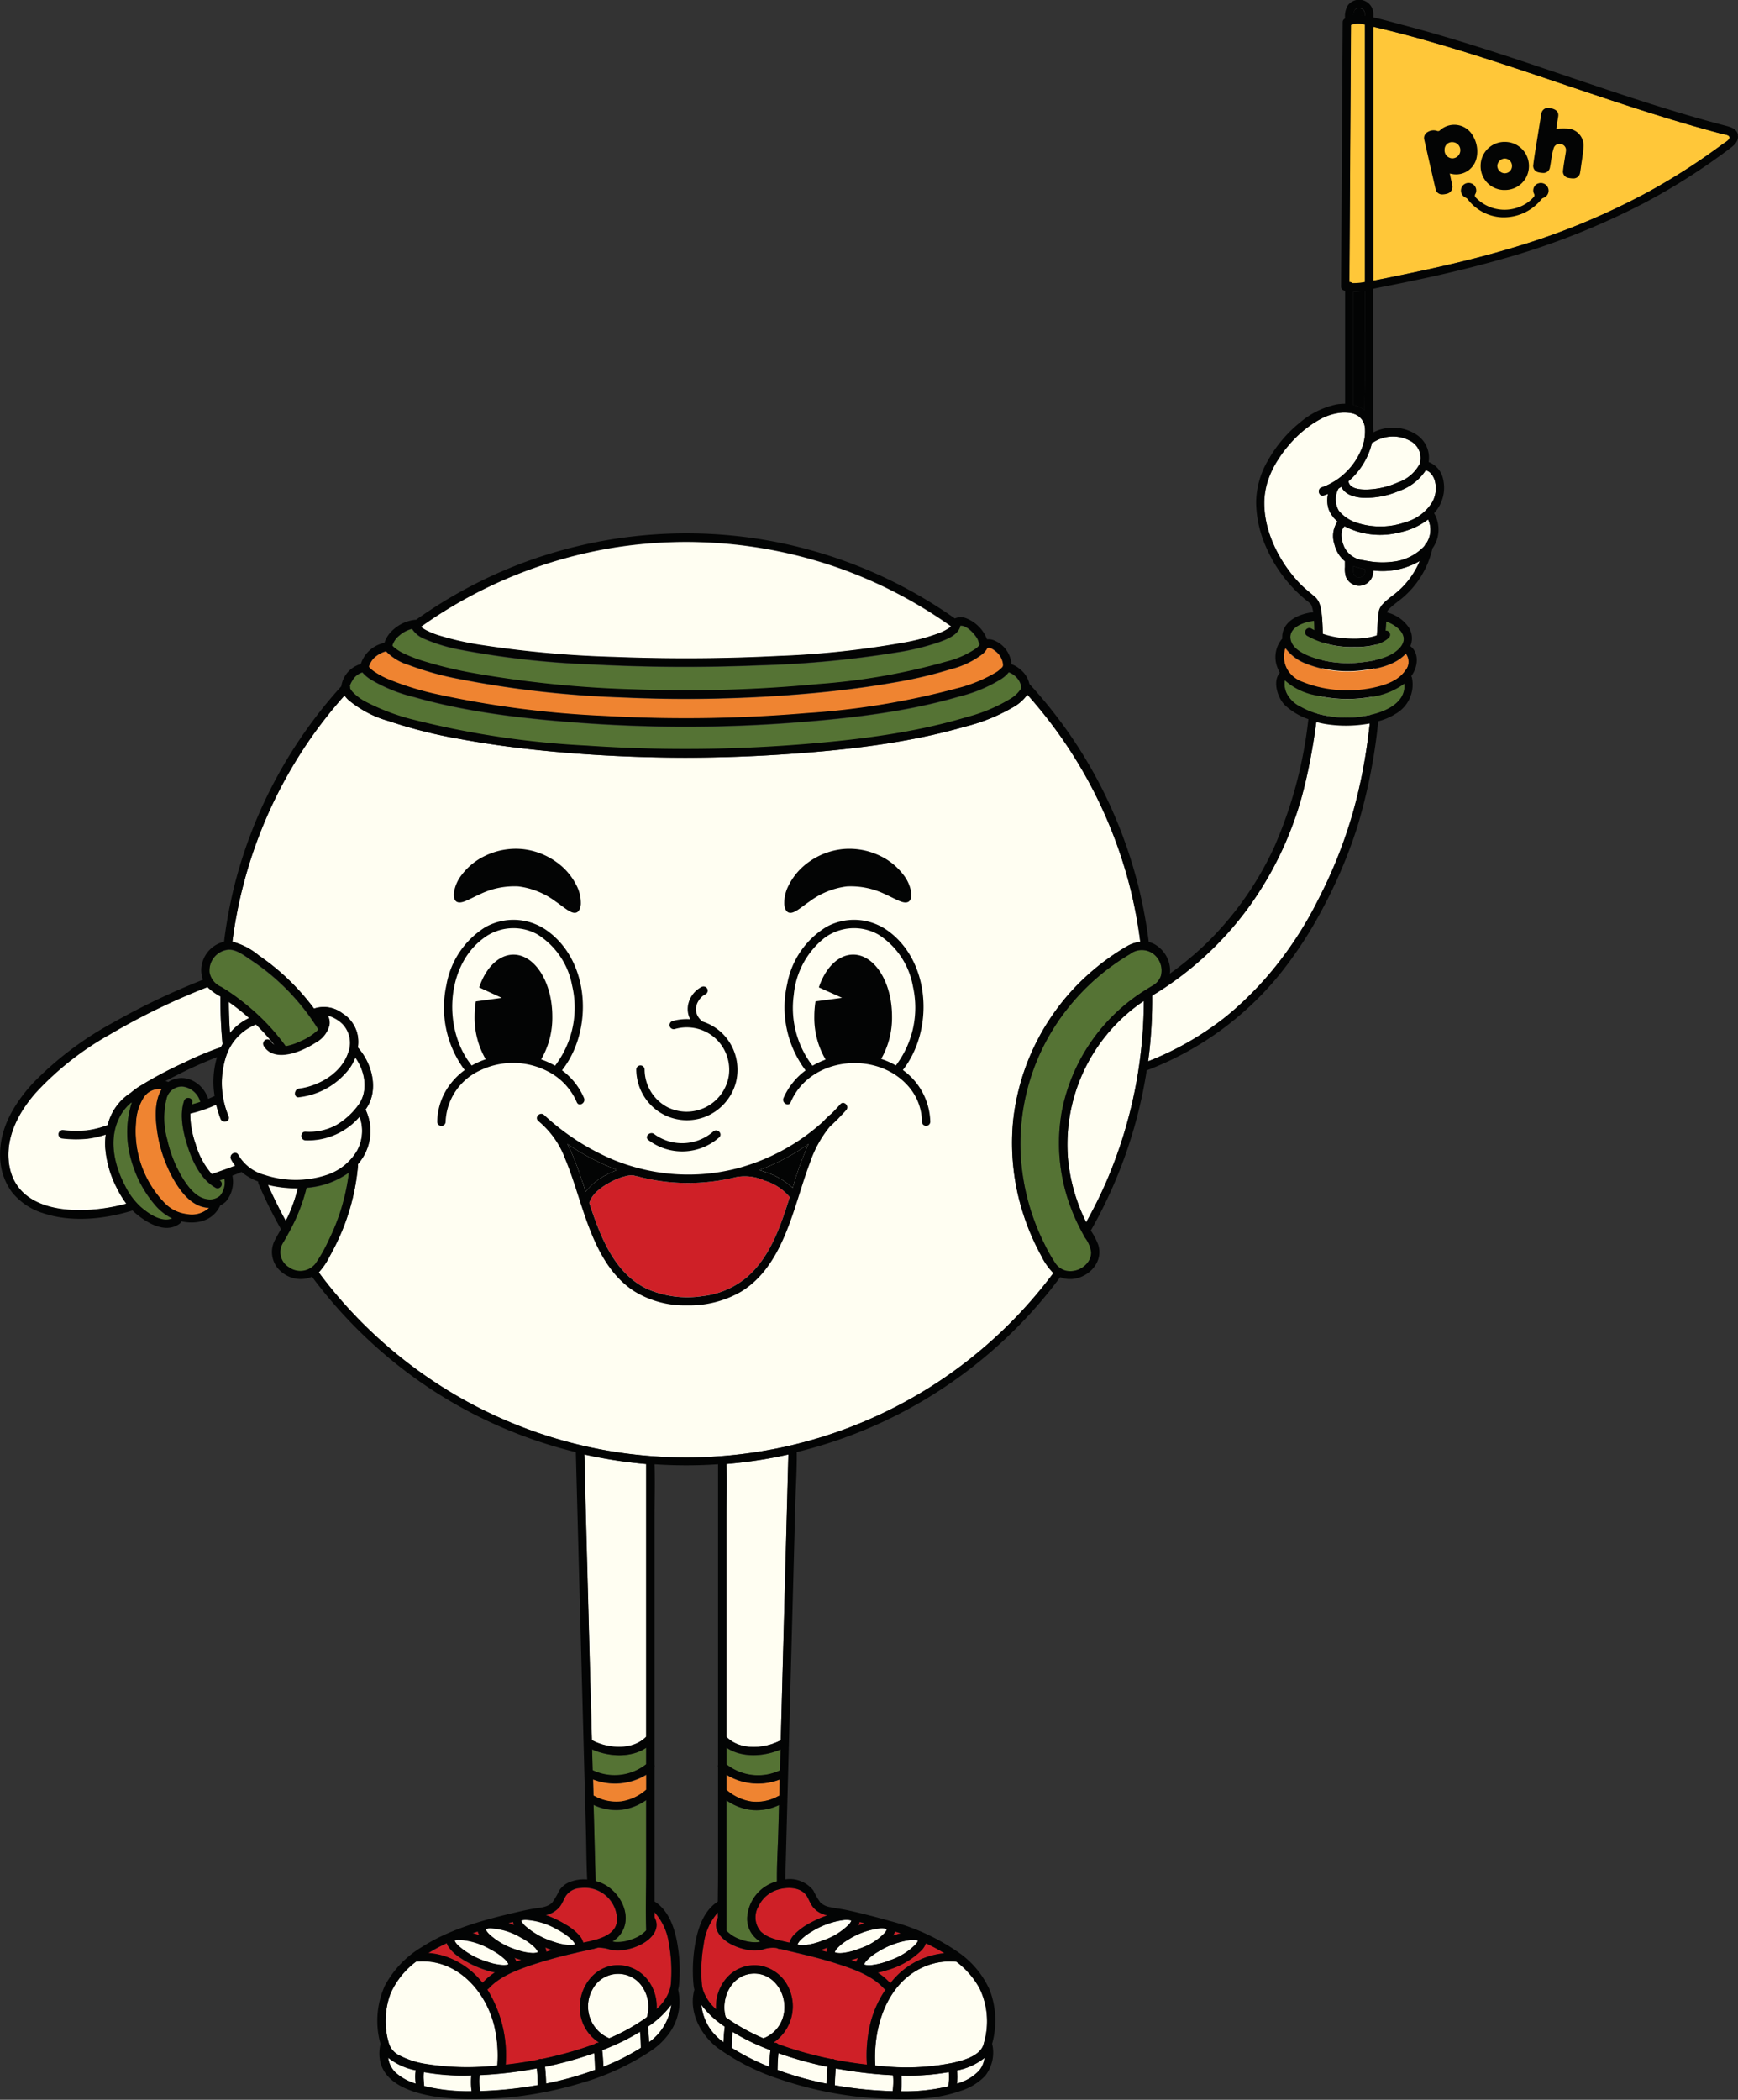 <svg xmlns="http://www.w3.org/2000/svg" width="251.786" height="304.127" viewBox="0 0 251.786 304.127">
  <rect x="0" y="0" width="251.786" height="304.127" fill="#333333" stroke="none"/>
  <g id="poh-mascot-bounce" transform="translate(-154.849 -443.007)">
    <g id="Group_219" data-name="Group 219" transform="translate(154.849 443.007)">
      <g id="Group_113" data-name="Group 113" transform="translate(147.821 137.607)">
        <path id="Path_51" data-name="Path 51" d="M-73.981,35.94a3.167,3.167,0,0,1-3.085,1.142,2.657,2.657,0,0,1-1.575-1.109,23.177,23.177,0,0,1-1.522-2.687,32.85,32.85,0,0,1-3.422-12.08,31.518,31.518,0,0,1,7.022-22.46,32.663,32.663,0,0,1,8.757-7.528,2.78,2.78,0,0,1,3.513.08,3.037,3.037,0,0,1,.949,3.108,2.643,2.643,0,0,1-1.237,1.407c-.306.176-.606.363-.9.55a.559.559,0,0,0-.119.072A26.668,26.668,0,0,0-77.7,14.045a26.394,26.394,0,0,0,.832,12.51,28.313,28.313,0,0,0,2.141,5.016.562.562,0,0,0,.029.053c.126.232.246.466.378.693a4.391,4.391,0,0,1,.875,2.09,2.42,2.42,0,0,1-.536,1.533" transform="translate(83.689 9.367)" fill="#557334"/>
      </g>
      <g id="Group_114" data-name="Group 114" transform="translate(65.519 134.427)">
        <path id="Path_52" data-name="Path 52" d="M-21.5,24.164c-4.142-5.113-3.826-14.273,1.625-18.379a7.179,7.179,0,0,1,7.857-.639A11.111,11.111,0,0,1-6.965,12.56,13.87,13.87,0,0,1-9.432,24.192a11.374,11.374,0,0,0-2.012-.913,12.017,12.017,0,0,0,1.615-6.246c0-4.933-2.52-8.931-5.627-8.931-2.155,0-4.025,1.923-4.97,4.746l2.01,1.216-2.5.812a13.881,13.881,0,0,0-.173,2.158,12.017,12.017,0,0,0,1.608,6.228,11.364,11.364,0,0,0-2.028.9" transform="translate(24.326 -4.264)" fill="#fffef2"/>
      </g>
      <g id="Group_115" data-name="Group 115" transform="translate(114.885 134.43)">
        <path id="Path_53" data-name="Path 53" d="M-97.344,14.689a12.082,12.082,0,0,0,1.568-6.174c0-4.933-2.52-8.932-5.627-8.932-2.155,0-4.025,1.924-4.971,4.746l2.011,1.216-2.5.812a13.877,13.877,0,0,0-.173,2.158,11.978,11.978,0,0,0,1.638,6.273,11.354,11.354,0,0,0-1.9.893A13.728,13.728,0,0,1-110,5.394a11.916,11.916,0,0,1,4.427-8.214A7.173,7.173,0,0,1-97.713-3.3a11.226,11.226,0,0,1,4.968,7.516,13.857,13.857,0,0,1-2.478,11.42c-.228-.132-.459-.257-.7-.373a11.855,11.855,0,0,0-1.424-.575" transform="translate(110.117 4.252)" fill="#fffef2"/>
      </g>
      <g id="Group_116" data-name="Group 116" transform="translate(82.198 165.684)">
        <path id="Path_54" data-name="Path 54" d="M0-59.767a33.845,33.845,0,0,0,7.237,3.774,11.724,11.724,0,0,0-1.483.65,8.685,8.685,0,0,0-3.1,2.509c-.436-1.347-.875-2.693-1.378-4.015A27.69,27.69,0,0,0,0-59.767" transform="translate(0 59.767)" fill="#fffef2"/>
      </g>
      <g id="Group_117" data-name="Group 117" transform="translate(109.982 165.677)">
        <path id="Path_55" data-name="Path 55" d="M-36.966,6.381A9.916,9.916,0,0,0-40.6,4.193c-.382-.145-.792-.282-1.213-.4a30.621,30.621,0,0,0,4.6-2.147c.881-.5,1.732-1.057,2.558-1.645a46.357,46.357,0,0,0-2.311,6.381" transform="translate(41.817)" fill="#fffef2"/>
      </g>
      <g id="Group_118" data-name="Group 118" transform="translate(85.371 170.231)">
        <path id="Path_56" data-name="Path 56" d="M-175.593-12.535a12.067,12.067,0,0,1-6.584,2.907,14.524,14.524,0,0,1-8.169-1.077c-4.374-2.144-6.389-6.861-7.886-11.219-.138-.4-.269-.8-.4-1.208a.713.713,0,0,0,.048-.108c.441-1.332,1.929-2.318,3.142-2.952a8.974,8.974,0,0,1,2.079-.8,3.363,3.363,0,0,1,.824-.118c.059,0,.118,0,.177,0l.145.014a1.511,1.511,0,0,1,.286.082.429.429,0,0,0,.192.027,29.159,29.159,0,0,0,4.446.83,29.1,29.1,0,0,0,10.021-.717.651.651,0,0,0,.156-.023,6.922,6.922,0,0,1,3.885.55,7.623,7.623,0,0,1,3.563,2.3.67.67,0,0,0,.077.087c-1.3,4.1-2.742,8.474-6,11.415" transform="translate(198.633 27.109)" fill="#fffef2"/>
      </g>
      <g id="Group_119" data-name="Group 119" transform="translate(195.472 3.444)">
        <path id="Path_57" data-name="Path 57" d="M-3.157,38.39a.627.627,0,0,0-.414-.164l.075-12.3q.062-10.315.126-20.63.012-2.166.026-4.331A3.156,3.156,0,0,1-1.313.924v37.3a8.11,8.11,0,0,1-1.843.165" transform="translate(3.571 -0.773)" fill="#ffc739"/>
      </g>
      <g id="Group_120" data-name="Group 120" transform="translate(196.057 1.195)">
        <path id="Path_58" data-name="Path 58" d="M-6.361-10a.852.852,0,0,1,.837.869c.007.1.007.2.005.294-.2-.032-.4-.064-.606-.089a4.029,4.029,0,0,0-1.071,0c.023-.54.156-1.07.835-1.076" transform="translate(7.196 9.996)" fill="#030404"/>
      </g>
      <g id="Group_121" data-name="Group 121" transform="translate(147.97 99.703)">
        <path id="Path_59" data-name="Path 59" d="M0-.1c0,.011,0,.01,0,0" transform="translate(0 0.096)" fill="#fffef2"/>
      </g>
      <g id="Group_122" data-name="Group 122" transform="translate(141.988 93.254)">
        <path id="Path_60" data-name="Path 60" d="M0,.131C.007.093.011.1,0,.131" transform="translate(0 -0.106)" fill="#fffef2"/>
      </g>
      <g id="Group_123" data-name="Group 123" transform="translate(60.957 78.504)">
        <path id="Path_61" data-name="Path 61" d="M-221.355-132.429a66.687,66.687,0,0,1,32.526,3.477,66.537,66.537,0,0,1,15.247,8.086l0,0a2.952,2.952,0,0,1-.245.228c-.012.01-.076.059-.187.13s-.245.152-.372.222a7.958,7.958,0,0,1-.782.371,28.14,28.14,0,0,1-5.4,1.456,130.905,130.905,0,0,1-18.189,1.928c-7.9.4-15.826.437-23.731.127a153.657,153.657,0,0,1-19.209-1.734,42.035,42.035,0,0,1-6.123-1.39,10.824,10.824,0,0,1-1.851-.758c-.118-.065-.234-.133-.347-.206s-.2-.14-.212-.146c-.058-.048-.112-.1-.166-.153a66.6,66.6,0,0,1,29.045-11.641" transform="translate(250.4 133.095)" fill="#fffef2"/>
      </g>
      <g id="Group_124" data-name="Group 124" transform="translate(56.825 90.658)">
        <path id="Path_62" data-name="Path 62" d="M-7.7-67.843a4.281,4.281,0,0,1,1.856-.971A3.814,3.814,0,0,0-4-67.343a24.258,24.258,0,0,0,5.3,1.575,125.536,125.536,0,0,0,18.688,2.085c8.221.44,16.472.475,24.7.137a149.487,149.487,0,0,0,19.8-1.881A35.36,35.36,0,0,0,70.506-66.9c1.021-.373,2.39-.875,2.926-1.912a1.545,1.545,0,0,0,.145-.459c.959-.085,2.041,1.177,2.448,1.845.148.244.21.626.369.84a.058.058,0,0,1,.006.017c-.029.038-.049.088-.074.128-.078.119.023,0-.118.152a3.817,3.817,0,0,1-.29.276,13.112,13.112,0,0,1-4.292,1.931,92.715,92.715,0,0,1-18.6,3.272,201.885,201.885,0,0,1-26.568.774A158.565,158.565,0,0,1,3.279-62.351,60.233,60.233,0,0,1-4.409-64.2a19.975,19.975,0,0,1-2.525-.976,6.412,6.412,0,0,1-1.536-.959,1.6,1.6,0,0,1-.238-.249,2.909,2.909,0,0,1,1.01-1.46" transform="translate(8.708 69.277)" fill="#557334"/>
      </g>
      <g id="Group_125" data-name="Group 125" transform="translate(53.416 93.841)">
        <path id="Path_63" data-name="Path 63" d="M-4.729-72.623a4.045,4.045,0,0,1,1.888-1.117A7.62,7.62,0,0,0,.431-71.765,43.771,43.771,0,0,0,7.7-69.739a148.122,148.122,0,0,0,23.5,2.672,202.682,202.682,0,0,0,28.195-.654c3.781-.359,7.556-.832,11.3-1.493a63.246,63.246,0,0,0,8.292-1.943A12.489,12.489,0,0,0,83.639-73.4a3.253,3.253,0,0,0,.519-.621,1.436,1.436,0,0,0,.079-.141c.3-.291.955.2,1.189.387a2.841,2.841,0,0,1,1.109,1.854c.035.435-.043.45-.317.717a3.924,3.924,0,0,1-.718.559,21.2,21.2,0,0,1-5.712,2.32,112.123,112.123,0,0,1-21.725,3.572,208.384,208.384,0,0,1-29.222.405A142.74,142.74,0,0,1,4.858-67.418a41.89,41.89,0,0,1-7.326-2.23,11.5,11.5,0,0,1-2.215-1.207,4.568,4.568,0,0,1-.614-.559l-.043-.047-.011-.016a.048.048,0,0,0,.009-.013,3.3,3.3,0,0,1,.611-1.133" transform="translate(5.35 74.254)" fill="#ef8431"/>
      </g>
      <g id="Group_126" data-name="Group 126" transform="translate(50.676 97.407)">
        <path id="Path_64" data-name="Path 64" d="M-13.919-97.618a5.017,5.017,0,0,0,1.213,1.026,22.427,22.427,0,0,0,6.3,2.549C1.333-91.833,9.5-90.922,17.5-90.328a208.17,208.17,0,0,0,31.437-.048c7.912-.612,15.993-1.529,23.633-3.768a20.642,20.642,0,0,0,6.1-2.557,4.482,4.482,0,0,0,1.037-.936,2.9,2.9,0,0,1,1.455,1.161,2.487,2.487,0,0,1,.376,1.088l0,.015c-.03.062-.058.125-.095.185a4.655,4.655,0,0,1-1.355,1.318,23.419,23.419,0,0,1-6.454,2.736C66-88.841,57.94-87.852,50.017-87.2A211.7,211.7,0,0,1,18.567-87a129.076,129.076,0,0,1-24.718-3.66A31.778,31.778,0,0,1-13.4-93.331a7.184,7.184,0,0,1-1.889-1.385,2.173,2.173,0,0,1-.422-.611.584.584,0,0,0-.032-.336A2.839,2.839,0,0,1-15.4-96.4a2.455,2.455,0,0,1,1.478-1.216" transform="translate(15.746 97.638)" fill="#557334"/>
      </g>
      <g id="Group_127" data-name="Group 127" transform="translate(30.341 137.573)">
        <path id="Path_65" data-name="Path 65" d="M-21.6-120.659c1.171.007,2.273.906,3.2,1.52a31.785,31.785,0,0,1,3.473,2.649,33.111,33.111,0,0,1,6.266,7.4,3.209,3.209,0,0,1-.225.242,8.416,8.416,0,0,1-2.274,1.434,8.95,8.95,0,0,1-2.228.76,31.59,31.59,0,0,0-5.835-6.117,31.469,31.469,0,0,0-2.6-1.911.58.58,0,0,0-.14-.087c-.26-.167-.522-.333-.789-.49a2.843,2.843,0,0,1-1.666-2.052,3.038,3.038,0,0,1,2.812-3.349" transform="translate(24.429 120.659)" fill="#557334"/>
      </g>
      <g id="Group_128" data-name="Group 128" transform="translate(27.548 147.099)">
        <path id="Path_66" data-name="Path 66" d="M-120.148-94.283a10.659,10.659,0,0,0,7.325-4.18,7.015,7.015,0,0,0,.835-1.559c1.457,2.05,1.959,4.972.324,7.049a10.645,10.645,0,0,1-3.092,2.762,8.2,8.2,0,0,1-4.455.962c-.778-.037-.776,1.172,0,1.208a9.807,9.807,0,0,0,7.839-3.415,6.045,6.045,0,0,1-.35,4.914A7.989,7.989,0,0,1-116.082-83a14.353,14.353,0,0,1-9.041.019,6.24,6.24,0,0,1-3.821-2.9c-.356-.692-1.4-.081-1.043.609a5.8,5.8,0,0,0,.606.934c-.352.137-.706.268-1.061.4-.736.267-1.477.523-2.213.787a.8.8,0,0,0-.118.056,11.279,11.279,0,0,1-2.364-4.4,13.079,13.079,0,0,1-.769-4.414,19.439,19.439,0,0,0,3.76-1.288,16.528,16.528,0,0,0,.629,2.041c.275.719,1.443.407,1.165-.321a12.4,12.4,0,0,1-.324-8.826,7.482,7.482,0,0,1,4.288-4.51,28.826,28.826,0,0,1,2.679,2.99,1.421,1.421,0,0,1-.5-.492.6.6,0,0,0-1.043.61c1.043,1.729,3.287,1.42,4.909.827a12.722,12.722,0,0,0,2.64-1.327,3.939,3.939,0,0,0,1.97-2.532,2.168,2.168,0,0,0-.265-1.373,5.079,5.079,0,0,1,2.13,1.206,4,4,0,0,1,.775,4.388c-1.03,2.842-4.2,4.654-7.058,5.031-.76.1-.77,1.31,0,1.208" transform="translate(135.913 106.117)" fill="#fffef2"/>
      </g>
      <g id="Group_129" data-name="Group 129" transform="translate(33.139 145.143)">
        <path id="Path_67" data-name="Path 67" d="M0-38.938a31.7,31.7,0,0,1,2.962,2.344A7.963,7.963,0,0,0,.171-34.421Q.01-36.676,0-38.938" transform="translate(0 38.938)" fill="#fffef2"/>
      </g>
      <g id="Group_130" data-name="Group 130" transform="translate(1.21 142.988)">
        <path id="Path_68" data-name="Path 68" d="M-.3-44.845c-.338-3.707,1.517-7.109,3.882-9.825a43.6,43.6,0,0,1,10.7-8.449,98.742,98.742,0,0,1,14.221-6.9,8.191,8.191,0,0,0,1.874,1.359q-.02,3.432.3,6.852c0,.016.009.03.011.046-.084.154-.164.31-.24.468a44.779,44.779,0,0,0-5.25,2.195,57.808,57.808,0,0,0-6.229,3.279A9.921,9.921,0,0,0,17.391-54.7a7.681,7.681,0,0,0-3.356,4.687,13.337,13.337,0,0,1-3.029.768,17.045,17.045,0,0,1-3.486-.044.609.609,0,0,0-.6.6.618.618,0,0,0,.6.6,16.849,16.849,0,0,0,3.583.033,14.112,14.112,0,0,0,2.655-.6,9.862,9.862,0,0,0-.071,1.893,15.241,15.241,0,0,0,1.666,5.83,14.606,14.606,0,0,0,1.4,2.3c-6.081,1.68-16.32,1.9-17.06-6.227" transform="translate(0.344 70.017)" fill="#fffef2"/>
      </g>
      <g id="Group_131" data-name="Group 131" transform="translate(16.428 159.733)">
        <path id="Path_69" data-name="Path 69" d="M-30.531-4.243a10.254,10.254,0,0,1-2.31-3.086c-1.564-2.953-2.435-6.706-.875-9.837a6.514,6.514,0,0,1,1.751-2.242.443.443,0,0,0,.095,0c-.047.126-.094.252-.133.382a14.344,14.344,0,0,0,.117,8.2,16.772,16.772,0,0,0,3.414,6.291,7.551,7.551,0,0,0,2.452,1.9c-1.528.64-3.379-.647-4.511-1.611" transform="translate(34.537 19.408)" fill="#557334"/>
      </g>
      <g id="Group_132" data-name="Group 132" transform="translate(19.622 157.723)">
        <path id="Path_70" data-name="Path 70" d="M-56.389,17.794a5.355,5.355,0,0,1-3.227-1.645,14.982,14.982,0,0,1-4.1-11.7A7.361,7.361,0,0,1-62.583.865,2.737,2.737,0,0,1-59.974-.327c-1.083,1.715-.955,4.145-.684,6.042a19.851,19.851,0,0,0,2.587,7.378c.994,1.648,2.444,3.455,4.473,3.743a4.306,4.306,0,0,0,.487.038,3.642,3.642,0,0,1-3.278.919" transform="translate(63.788 0.358)" fill="#ef8431"/>
      </g>
      <g id="Group_133" data-name="Group 133" transform="translate(23.765 157.39)">
        <path id="Path_71" data-name="Path 71" d="M-61.718,11.317a2.2,2.2,0,0,1-1.8.512c-1.526-.179-2.655-1.584-3.433-2.784a18.423,18.423,0,0,1-2.409-5.872,11.492,11.492,0,0,1-.128-5.819,2.294,2.294,0,0,1,2.311-1.872,3.033,3.033,0,0,1,2.609,2.24c-.412.139-.827.26-1.246.368.02-.068.038-.136.06-.2.25-.738-.916-1.055-1.166-.321-.709,2.087-.118,4.679.548,6.7.724,2.2,1.906,4.678,4,5.87a.6.6,0,0,0,.609-1.043l-.016-.01c.233-.08.465-.162.7-.242a3.061,3.061,0,0,1-.635,2.479" transform="translate(69.817 4.522)" fill="#557334"/>
      </g>
      <g id="Group_134" data-name="Group 134" transform="translate(38.807 171.632)">
        <path id="Path_72" data-name="Path 72" d="M0-45.038a17.806,17.806,0,0,0,3.575.484c.252.01.506.013.762.01a23.157,23.157,0,0,1-1.293,3.8c-.142.317-.3.626-.458.931Q1.175-42.367,0-45.038" transform="translate(0 45.038)" fill="#fffef2"/>
      </g>
      <g id="Group_135" data-name="Group 135" transform="translate(40.608 169.86)">
        <path id="Path_73" data-name="Path 73" d="M-9.858,7.076a2.55,2.55,0,0,1-.882-3.617c.3-.5.578-1.006.851-1.512a.6.6,0,0,0,.119-.22,26.108,26.108,0,0,0,2.4-6.142.663.663,0,0,0,.01-.066,11.9,11.9,0,0,0,6.139-2.2,30.607,30.607,0,0,1-1.5,6.422,30.921,30.921,0,0,1-1.5,3.525A20.462,20.462,0,0,1-6.077,6.526a2.8,2.8,0,0,1-3.781.55" transform="translate(11.152 6.683)" fill="#557334"/>
      </g>
      <g id="Group_136" data-name="Group 136" transform="translate(85.943 257.064)">
        <path id="Path_74" data-name="Path 74" d="M-58.816-13.832c-.016.011-.032.02-.048.033a7,7,0,0,1-3.577,1.657,6.513,6.513,0,0,1-3.859-.777.619.619,0,0,0-.17-.06q-.032-1.183-.063-2.366a8.752,8.752,0,0,0,7.718-.684Z" transform="translate(66.533 16.029)" fill="#ef8431"/>
      </g>
      <g id="Group_137" data-name="Group 137" transform="translate(85.772 253.143)">
        <path id="Path_75" data-name="Path 75" d="M-59.7-28.2v2.417a7.382,7.382,0,0,1-7.753.867q-.041-1.511-.081-3.021C-65.14-26.892-61.906-26.7-59.7-28.2Z" transform="translate(67.538 28.2)" fill="#557334"/>
      </g>
      <g id="Group_138" data-name="Group 138" transform="translate(85.987 260.757)">
        <path id="Path_76" data-name="Path 76" d="M-1.068-120.637q-.07-2.617-.14-5.234a7.569,7.569,0,0,0,4.118.694,7.934,7.934,0,0,0,3.5-1.385v10.445c0,2.724-.1,5.469,0,8.192,0,.038,0,.075,0,.113a.611.611,0,0,0,.01.1c-.028.034-.053.068-.084.1a4.945,4.945,0,0,1-2.03,1.22,5.82,5.82,0,0,1-2.316.381,3.714,3.714,0,0,1-.475-.075,3.915,3.915,0,0,0,1.68-1.989c.942-2.552-.958-5.526-3.3-6.494a6.466,6.466,0,0,0-.81-.269l-.155-5.8" transform="translate(1.208 126.563)" fill="#557334"/>
      </g>
      <g id="Group_139" data-name="Group 139" transform="translate(79.05 273.458)">
        <path id="Path_77" data-name="Path 77" d="M-15.831-40.215a17.068,17.068,0,0,0,.825-1.5,2.662,2.662,0,0,1,2.129-1.162,4.68,4.68,0,0,1,5.309,4.63c-.069,1.6-1.428,2.362-2.947,2.82a2.83,2.83,0,0,0-.725.2c-.419.1-.834.187-1.229.265a2.453,2.453,0,0,0-.521-.981,7.569,7.569,0,0,0-1.966-1.6,15.233,15.233,0,0,0-2.951-1.406,3.622,3.622,0,0,0,2.077-1.267" transform="translate(17.908 42.904)" fill="#cf2027"/>
      </g>
      <g id="Group_140" data-name="Group 140" transform="translate(62.048 281.475)">
        <path id="Path_78" data-name="Path 78" d="M-59.906,5.757a11.6,11.6,0,0,0-5.035-3.709,10.109,10.109,0,0,0-2.826-.619A24.738,24.738,0,0,1-65.091,0a2.1,2.1,0,0,0,.278.573A6.2,6.2,0,0,0-63.119,2.13a14.378,14.378,0,0,0,2.907,1.489,12.017,12.017,0,0,0,2.1.616A9.058,9.058,0,0,0-59.841,5.67a.632.632,0,0,0-.065.087" transform="translate(67.767)" fill="#cf2027"/>
      </g>
      <g id="Group_141" data-name="Group 141" transform="translate(70.367 279.306)">
        <path id="Path_79" data-name="Path 79" d="M-5.068-30.907A9.57,9.57,0,0,1-.652-29.562a8.459,8.459,0,0,1,1.9,1.317,2.463,2.463,0,0,1,.5.62.5.5,0,0,1,.066.178.5.5,0,0,1-.156.069,2.141,2.141,0,0,1-.725.058,7.763,7.763,0,0,1-2.074-.428,10.478,10.478,0,0,1-4.024-2.23,2.756,2.756,0,0,1-.444-.519c-.03-.05-.1-.194-.1-.182a.656.656,0,0,1-.024-.089c.009-.008.023-.014.034-.023l.344-.1c.1-.011.2-.016.287-.017" transform="translate(5.733 30.907)" fill="#fffef2"/>
      </g>
      <g id="Group_142" data-name="Group 142" transform="translate(75.507 278.191)">
        <path id="Path_80" data-name="Path 80" d="M-.015-.1c0,.011,0,.011,0,0h0" transform="translate(0.017 0.096)" fill="#fffef2"/>
      </g>
      <g id="Group_143" data-name="Group 143" transform="translate(75.492 278.192)">
        <path id="Path_81" data-name="Path 81" d="M-.072-.088c-.006.01-.018.01,0,0" transform="translate(0.081 0.088)" fill="#fffef2"/>
      </g>
      <g id="Group_144" data-name="Group 144" transform="translate(65.845 281.087)">
        <path id="Path_82" data-name="Path 82" d="M-.074-.088c-.006.01-.018.01,0,0" transform="translate(0.084 0.088)" fill="#fffef2"/>
      </g>
      <g id="Group_145" data-name="Group 145" transform="translate(65.86 281.082)">
        <path id="Path_83" data-name="Path 83" d="M-.018-.1c0,.011,0,.011,0,0h0" transform="translate(0.021 0.096)" fill="#fffef2"/>
      </g>
      <g id="Group_146" data-name="Group 146" transform="translate(65.863 280.978)">
        <path id="Path_84" data-name="Path 84" d="M0-30.716l.014-.007a1.759,1.759,0,0,1,.671-.1,10.2,10.2,0,0,1,4.547,1.408,9.039,9.039,0,0,1,1.962,1.342,2.625,2.625,0,0,1,.526.626.585.585,0,0,1,.072.178.553.553,0,0,1-.157.059,2.346,2.346,0,0,1-.744.045,8.282,8.282,0,0,1-2.133-.459A11.2,11.2,0,0,1,.6-29.905a2.969,2.969,0,0,1-.465-.525c-.032-.05-.108-.189-.105-.184a.726.726,0,0,1-.029-.1" transform="translate(0 30.821)" fill="#fffef2"/>
      </g>
      <g id="Group_147" data-name="Group 147" transform="translate(70.328 279.449)">
        <path id="Path_85" data-name="Path 85" d="M0,.023C.008.023.02.011.031,0A.03.03,0,0,1,0,.023" fill="#fffef2"/>
      </g>
      <g id="Group_148" data-name="Group 148" transform="translate(68.445 279.778)">
        <path id="Path_86" data-name="Path 86" d="M-7.628.54c-.331-.115-.665-.211-1-.293Q-8.246.12-7.861,0a2.006,2.006,0,0,0,.232.54" transform="translate(8.629)" fill="#cf2027"/>
      </g>
      <g id="Group_149" data-name="Group 149" transform="translate(74.524 283.591)">
        <path id="Path_87" data-name="Path 87" d="M-2.122.565A2.273,2.273,0,0,0-2.4,0c.324.111.652.212.987.292-.236.087-.472.179-.709.272" transform="translate(2.4)" fill="#cf2027"/>
      </g>
      <g id="Group_150" data-name="Group 150" transform="translate(80.001 282.467) rotate(110.487)">
        <path id="Path_88" data-name="Path 88" d="M0,1.088C0,.991.009.9.01.8.014.534.011.267,0,0,.174.245.354.486.533.728A1.516,1.516,0,0,0,0,1.088" transform="translate(0 0)" fill="#cf2027"/>
      </g>
      <g id="Group_151" data-name="Group 151" transform="translate(75.51 278.086)">
        <path id="Path_89" data-name="Path 89" d="M-56.584,3.478a3.227,3.227,0,0,1-.534.006,8.269,8.269,0,0,1-2.133-.459A11.187,11.187,0,0,1-63.408.741a2.95,2.95,0,0,1-.465-.525c-.032-.05-.108-.189-.106-.184a.614.614,0,0,1-.029-.1.051.051,0,0,1,.014-.006,1.747,1.747,0,0,1,.671-.1,10.2,10.2,0,0,1,4.547,1.408,9.048,9.048,0,0,1,1.962,1.342,2.612,2.612,0,0,1,.526.626.575.575,0,0,1,.073.178.28.28,0,0,1-.035.019l-.333.08" transform="translate(64.008 0.175)" fill="#fffef2"/>
      </g>
      <g id="Group_152" data-name="Group 152" transform="matrix(-0.236, -0.972, 0.972, -0.236, 73.773, 279.018)">
        <path id="Path_90" data-name="Path 90" d="M.479.686A1.749,1.749,0,0,0,0,.723Q.253.369.479,0c0,.047,0,.095,0,.141,0,.183,0,.364,0,.546" transform="translate(0 0)" fill="#cf2027"/>
      </g>
      <g id="Group_153" data-name="Group 153" transform="translate(55.866 284.084)">
        <path id="Path_91" data-name="Path 91" d="M-5.6-84.732a11.736,11.736,0,0,1,3.674-4.562h0c5.761-.571,10.074,4.129,11.342,9.376a18.766,18.766,0,0,1,.424,5.674A38.34,38.34,0,0,1-.463-74.455a12.336,12.336,0,0,1-3.814-1.214,2.883,2.883,0,0,1-1.61-1.848A11.353,11.353,0,0,1-5.6-84.732" transform="translate(6.335 89.34)" fill="#fffef2"/>
      </g>
      <g id="Group_154" data-name="Group 154" transform="translate(56.229 298.053)">
        <path id="Path_92" data-name="Path 92" d="M0-32.45a9.116,9.116,0,0,0,3.707,1.759c.1.025.194.043.29.067a5.611,5.611,0,0,0-.068,1.234c.013.235.036.47.059.7a7.722,7.722,0,0,1-2.944-1.632A3.622,3.622,0,0,1,0-32.45" transform="translate(0 32.45)" fill="#fffef2"/>
      </g>
      <g id="Group_155" data-name="Group 155" transform="translate(61.356 300.137)">
        <path id="Path_93" data-name="Path 93" d="M-.746-4.5c-.03-.336-.063-.672-.085-1.009a5.472,5.472,0,0,1,0-.69c0-.048.007-.1.012-.145,0-.017.014-.1.017-.132s.007-.034.01-.051a32.238,32.238,0,0,0,6.87.472,10.161,10.161,0,0,0,.04,2.3A27.158,27.158,0,0,1-.746-4.5" transform="translate(0.844 6.529)" fill="#fffef2"/>
      </g>
      <g id="Group_156" data-name="Group 156" transform="translate(69.43 299.599)">
        <path id="Path_94" data-name="Path 94" d="M-.7,3.291c-.038-.369-.072-.738-.086-1.109-.009-.258-.009-.516.007-.774,0-.072.01-.144.018-.216,0-.019.006-.049.009-.071.008-.053.021-.1.031-.155C-.393.951-.065.935.259.914A60.177,60.177,0,0,0,7.548,0c.084.806.128,1.613.138,2.424A58.385,58.385,0,0,1,1.53,3.18c-.737.051-1.482.087-2.23.111" transform="translate(0.791)" fill="#fffef2"/>
      </g>
      <g id="Group_157" data-name="Group 157" transform="translate(78.951 297.385)">
        <path id="Path_95" data-name="Path 95" d="M-1.227,4.411c-.017-.813-.071-1.622-.161-2.43,1.508-.316,3-.687,4.477-1.124C3.975.595,4.861.311,5.74,0c.08.807.119,1.615.126,2.428-.28.1-.56.2-.84.3A48.508,48.508,0,0,1-1.227,4.411" transform="translate(1.388)" fill="#fffef2"/>
      </g>
      <g id="Group_158" data-name="Group 158" transform="translate(85.202 285.895)">
        <path id="Path_96" data-name="Path 96" d="M-64.916-13.348c0,.009,0,.017,0,.026-.11.082-.22.161-.328.237a27.977,27.977,0,0,1-5.137,2.827A5.008,5.008,0,0,1-72.8-17.341a4.205,4.205,0,0,1,6.82-.89,5.182,5.182,0,0,1,1.067,4.883" transform="translate(73.434 19.598)" fill="#fffef2"/>
      </g>
      <g id="Group_159" data-name="Group 159" transform="translate(87.238 294.284)">
        <path id="Path_97" data-name="Path 97" d="M-9.23-22.718a.447.447,0,0,0,.057-.023A31.451,31.451,0,0,0-4.956-24.9c.075.777.114,1.555.121,2.337a31.8,31.8,0,0,1-5.439,2.738q-.03-1.2-.168-2.4.61-.235,1.211-.49" transform="translate(10.442 24.904)" fill="#fffef2"/>
      </g>
      <g id="Group_160" data-name="Group 160" transform="translate(93.849 290.377)">
        <path id="Path_98" data-name="Path 98" d="M-1.4,5.423Q-1.444,4.3-1.583,3.177A13.4,13.4,0,0,0,1.822,0,7.843,7.843,0,0,1-1.4,5.423" transform="translate(1.583)" fill="#fffef2"/>
      </g>
      <g id="Group_161" data-name="Group 161" transform="translate(70.582 276.976)">
        <path id="Path_99" data-name="Path 99" d="M-200.647-145.727a21.825,21.825,0,0,1,.262,5.82,3.753,3.753,0,0,1-.095.565.511.511,0,0,0-.059.234,6.6,6.6,0,0,1-1.9,2.78,6.279,6.279,0,0,0-1.166-4.057A5.5,5.5,0,0,0-208-142.7c-3.852,0-6.249,4.037-5.393,7.559A5.979,5.979,0,0,0-210.8-131.5l-.129.05a.487.487,0,0,0-.054,0,.722.722,0,0,0-.423.177c-.621.228-1.245.445-1.87.647a54.757,54.757,0,0,1-5.847,1.529.516.516,0,0,0-.155-.017.7.7,0,0,0-.336.113q-2.329.454-4.688.717a18.156,18.156,0,0,0-2.677-10.9.578.578,0,0,0,.246-.162c1.536-1.678,3.872-2.573,5.973-3.3a66.074,66.074,0,0,1,6.405-1.784,2.429,2.429,0,0,0,.385-.092l.15-.036c.658-.154,1.391-.295,2.126-.472a.625.625,0,0,0,.28-.067l.014-.005q.242-.062.482-.131a5.5,5.5,0,0,1,1.679.264,5.146,5.146,0,0,0,1.4.145,8.081,8.081,0,0,0,2.861-.735c1.562-.7,3.243-2.271,2.228-4.062v-.75a8.416,8.416,0,0,1,2.1,4.64" transform="translate(226.975 150.367)" fill="#cf2027"/>
      </g>
      <g id="Group_162" data-name="Group 162" transform="translate(84.64 210.673)">
        <path id="Path_100" data-name="Path 100" d="M-68.33-300.554v39.513c-1.953,2.022-5.556,1.733-7.849.508-.007,0-.014-.005-.021-.008l-.012-.423-.487-18.214q-.21-7.875-.421-15.751c-.062-2.328-.065-4.668-.176-7,.129.029.257.06.386.088A67.611,67.611,0,0,0-68.33-300.554Z" transform="translate(77.296 301.925)" fill="#fffef2"/>
      </g>
      <g id="Group_163" data-name="Group 163" transform="translate(105.235 257.066)">
        <path id="Path_101" data-name="Path 101" d="M-58.333-5.624a.641.641,0,0,0-.17.06,6.513,6.513,0,0,1-3.859.777,6.994,6.994,0,0,1-3.577-1.656c-.016-.014-.032-.022-.048-.033v-2.2a8.75,8.75,0,0,0,7.718.684q-.031,1.183-.063,2.366" transform="translate(65.988 8.675)" fill="#ef8431"/>
      </g>
      <g id="Group_164" data-name="Group 164" transform="translate(104.253 255.459) rotate(-67.042)">
        <path id="Path_102" data-name="Path 102" d="M2.516,8.42A7.383,7.383,0,0,1,.29.943L2.516,0c-.521,2.613.916,5.517,2.814,7.316L2.516,8.42" transform="translate(0 0)" fill="#557334"/>
      </g>
      <g id="Group_165" data-name="Group 165" transform="translate(101.585 277.017)">
        <path id="Path_103" data-name="Path 103" d="M-2.633-145.787a8.5,8.5,0,0,1,2.055-4.6c0,.257.005.512.008.768-.942,1.766.717,3.308,2.261,4a8.081,8.081,0,0,0,2.861.735,5.144,5.144,0,0,0,1.4-.145,4.3,4.3,0,0,1,1.906-.226l.02.005a1.327,1.327,0,0,1,.249.093.607.607,0,0,0,.367.061l.77.181,1.491.352a2.638,2.638,0,0,0,.282.067c1.9.452,3.8.927,5.661,1.531,2.347.76,5.034,1.688,6.746,3.558a.566.566,0,0,0,.278.172,15.239,15.239,0,0,0-2.193,4.853,19.728,19.728,0,0,0-.515,6.035q-2.353-.263-4.678-.718a.579.579,0,0,0-.348-.114.664.664,0,0,0-.116.026q-2.276-.465-4.507-1.114c-1.087-.317-2.17-.671-3.239-1.063a.614.614,0,0,0-.433-.184c-.017,0-.029.009-.045.011l-.14-.056a6.331,6.331,0,0,0,1.975-8.3,5.6,5.6,0,0,0-4.051-2.84A5.38,5.38,0,0,0,.77-140.994a6.3,6.3,0,0,0-1.6,4.641,6.529,6.529,0,0,1-1.909-2.819.5.5,0,0,0-.061-.236,3.924,3.924,0,0,1-.092-.56,21.825,21.825,0,0,1,.262-5.82" transform="translate(2.979 150.383)" fill="#cf2027"/>
      </g>
      <g id="Group_166" data-name="Group 166" transform="translate(123.335 278.184)">
        <path id="Path_104" data-name="Path 104" d="M0,.1C0,.09.01.078,0,.1" transform="translate(0 -0.089)" fill="#fffef2"/>
      </g>
      <g id="Group_167" data-name="Group 167" transform="translate(128.478 279.422)">
        <path id="Path_105" data-name="Path 105" d="M-.012.116C-.017.1,0,.088-.012.116" transform="translate(0.013 -0.1)" fill="#fffef2"/>
      </g>
      <g id="Group_168" data-name="Group 168" transform="translate(120.917 279.298)">
        <path id="Path_106" data-name="Path 106" d="M-57.621-29.657a.175.175,0,0,1-.009.027,2.049,2.049,0,0,1-.253.435,8.737,8.737,0,0,1-3.653,2.316,9.442,9.442,0,0,1-2.469.651,3.128,3.128,0,0,1-.891-.011,1.163,1.163,0,0,1-.239-.075.26.26,0,0,1-.045-.021c0-.015,0-.029.028-.08a2.028,2.028,0,0,1,.373-.535,6.9,6.9,0,0,1,1.506-1.174,10.927,10.927,0,0,1,4.489-1.649,3.346,3.346,0,0,1,.837,0,1.466,1.466,0,0,1,.328.118" transform="translate(65.182 29.802)" fill="#fffef2"/>
      </g>
      <g id="Group_169" data-name="Group 169" transform="translate(118.835 282.088)">
        <path id="Path_107" data-name="Path 107" d="M-6.759.627c-.3-.083-.591-.166-.887-.245C-7.3.269-6.939.14-6.581,0a1.6,1.6,0,0,0-.178.627" transform="translate(7.646)" fill="#cf2027"/>
      </g>
      <g id="Group_170" data-name="Group 170" transform="translate(123.31 283.592)">
        <path id="Path_108" data-name="Path 108" d="M-6.258-4.309c.06-.019.122-.042.182-.061a2.2,2.2,0,0,0-.282.568c-.152-.061-.3-.123-.456-.182-.088-.034-.178-.062-.265-.1.279-.069.555-.144.821-.229" transform="translate(7.079 4.371)" fill="#cf2027"/>
      </g>
      <g id="Group_171" data-name="Group 171" transform="translate(125.17 280.971)">
        <path id="Path_109" data-name="Path 109" d="M-2.225,3.346c-.067-.012-.238-.067-.246-.07a.3.3,0,0,1-.045-.018c0-.014.01-.027.036-.077a2.233,2.233,0,0,1,.392-.54A7.377,7.377,0,0,1-.527,1.447,11.762,11.762,0,0,1,4.1-.265a3.576,3.576,0,0,1,.856-.014,1.729,1.729,0,0,1,.253.059.222.222,0,0,1,.087.043.277.277,0,0,1-.013.029A2.375,2.375,0,0,1,5.01.291,9.384,9.384,0,0,1,1.23,2.656a10.224,10.224,0,0,1-2.54.686,3.282,3.282,0,0,1-.915,0" transform="translate(2.517 0.299)" fill="#fffef2"/>
      </g>
      <g id="Group_172" data-name="Group 172" transform="translate(132.982 281.074)">
        <path id="Path_110" data-name="Path 110" d="M0,.1C0,.088.01.077,0,.1" transform="translate(0 -0.087)" fill="#fffef2"/>
      </g>
      <g id="Group_173" data-name="Group 173" transform="translate(129.348 280.358) rotate(-63.982)">
        <path id="Path_111" data-name="Path 111" d="M.664.724C.452.48.229.246,0,.018A2.1,2.1,0,0,0,.664,0Q.73.436.787.873C.746.824.706.772.664.724" transform="translate(0 0)" fill="#cf2027"/>
      </g>
      <g id="Group_174" data-name="Group 174" transform="translate(124.352 278.381)">
        <path id="Path_112" data-name="Path 112" d="M0,.494A1.7,1.7,0,0,0,.171,0L.9.176c-.3.1-.6.2-.9.318" fill="#cf2027"/>
      </g>
      <g id="Group_175" data-name="Group 175" transform="translate(115.523 278.077)">
        <path id="Path_113" data-name="Path 113" d="M-50.41-31.339a3.551,3.551,0,0,1,.856-.014,1.687,1.687,0,0,1,.253.058.212.212,0,0,1,.087.043.177.177,0,0,1-.013.028,2.294,2.294,0,0,1-.272.439,9.377,9.377,0,0,1-3.78,2.366,10.213,10.213,0,0,1-2.54.686,3.507,3.507,0,0,1-.851.012l-.265-.063-.045-.014a.323.323,0,0,1-.045-.018c0-.014.011-.027.036-.077a2.233,2.233,0,0,1,.392-.54,7.364,7.364,0,0,1,1.562-1.194,11.742,11.742,0,0,1,4.625-1.712" transform="translate(57.025 31.373)" fill="#fffef2"/>
      </g>
      <g id="Group_176" data-name="Group 176" transform="translate(104.935 285.853)">
        <path id="Path_114" data-name="Path 114" d="M-1.415-20.338c-.78-2.822.95-6.291,4.158-6.291,3.05,0,4.9,3.264,4.229,6.03a4.691,4.691,0,0,1-2.918,3.35A30.344,30.344,0,0,1-.193-19.477c-.386-.246-.8-.521-1.216-.823,0-.013,0-.026-.007-.039" transform="translate(1.601 26.629)" fill="#fffef2"/>
      </g>
      <g id="Group_177" data-name="Group 177" transform="translate(105.997 294.291)">
        <path id="Path_115" data-name="Path 115" d="M-.917-43.721a30.306,30.306,0,0,0,4.2,2.146.44.44,0,0,0,.089.037q.6.249,1.2.481-.139,1.2-.169,2.407A32.846,32.846,0,0,1-1.038-41.4c.008-.776.046-1.549.12-2.319" transform="translate(1.038 43.721)" fill="#fffef2"/>
      </g>
      <g id="Group_178" data-name="Group 178" transform="translate(101.606 290.389)">
        <path id="Path_116" data-name="Path 116" d="M-10.361-11.911a7.46,7.46,0,0,1-1.36-3.61A12.951,12.951,0,0,0-8.9-12.764c.185.139.378.266.566.4q-.141,1.124-.184,2.254a8.183,8.183,0,0,1-1.843-1.8" transform="translate(11.721 15.521)" fill="#fffef2"/>
      </g>
      <g id="Group_179" data-name="Group 179" transform="translate(112.636 297.382)">
        <path id="Path_117" data-name="Path 117" d="M0-14.67c.006-.816.046-1.628.127-2.439.393.139.788.274,1.182.4a54.587,54.587,0,0,0,5.946,1.58q-.138,1.216-.161,2.439C5.5-13.007,3.926-13.4,2.379-13.873q-1.2-.366-2.379-.8" transform="translate(0 17.108)" fill="#fffef2"/>
      </g>
      <g id="Group_180" data-name="Group 180" transform="translate(120.933 299.597)">
        <path id="Path_118" data-name="Path 118" d="M0-4.915C.01-5.729.054-6.54.138-7.35c1.888.352,3.793.618,5.7.795q1.277.117,2.568.182c.01.047.02.1.029.143h0c0,.026.006.051.009.077.007.072.013.144.018.216.016.258.016.516.006.774-.013.368-.047.736-.084,1.1-.173,0-.346-.007-.517-.014A56.464,56.464,0,0,1,0-4.915" transform="translate(0 7.35)" fill="#fffef2"/>
      </g>
      <g id="Group_181" data-name="Group 181" transform="translate(130.527 300.128)">
        <path id="Path_119" data-name="Path 119" d="M0,2.669A10.166,10.166,0,0,0,.039.379,33.452,33.452,0,0,0,6.907-.108c0,.023.01.045.014.069s.013.086.014.1c.005.057.01.113.014.17a5.565,5.565,0,0,1,0,.69c-.021.341-.056.68-.086,1.02A26.794,26.794,0,0,1,0,2.669" transform="translate(0 0.108)" fill="#fffef2"/>
      </g>
      <g id="Group_182" data-name="Group 182" transform="translate(138.616 298.066)">
        <path id="Path_120" data-name="Path 120" d="M-24.38-14.31a6.885,6.885,0,0,1-2.711,1.715c-.158.06-.32.106-.48.16.022-.231.045-.461.058-.692a5.627,5.627,0,0,0-.067-1.226,9.205,9.205,0,0,0,4-1.818,3.465,3.465,0,0,1-.8,1.861" transform="translate(27.579 16.171)" fill="#fffef2"/>
      </g>
      <g id="Group_183" data-name="Group 183" transform="translate(126.757 284.086)">
        <path id="Path_121" data-name="Path 121" d="M-115.087-95.583a11.03,11.03,0,0,1,.669,8c-.357,1.822-2.885,2.494-4.418,2.854A34.052,34.052,0,0,1-128.9-84.2c-.417-.029-.833-.065-1.249-.1-.366-5.691,1.771-12.424,7.616-14.542a9.384,9.384,0,0,1,4.143-.508,12.244,12.244,0,0,1,3.3,3.775" transform="translate(130.189 99.405)" fill="#fffef2"/>
      </g>
      <g id="Group_184" data-name="Group 184" transform="translate(127.152 281.468)">
        <path id="Path_122" data-name="Path 122" d="M-73.494-36.248a11.2,11.2,0,0,0-7.837,4.371.646.646,0,0,0-.092-.13,8.879,8.879,0,0,0-1.715-1.426,11.719,11.719,0,0,0,1.312-.349A11.544,11.544,0,0,0-76.77-36.7a2.832,2.832,0,0,0,.607-.982A25.359,25.359,0,0,1-73.577-36.3c.028.017.055.036.083.053" transform="translate(83.138 37.679)" fill="#cf2027"/>
      </g>
      <g id="Group_185" data-name="Group 185" transform="translate(109.45 273.451)">
        <path id="Path_123" data-name="Path 123" d="M-56.694-55.261c.3.488.473,1.037.825,1.5a3.221,3.221,0,0,0,1.28,1.007,4.9,4.9,0,0,0,.845.274,15.454,15.454,0,0,0-2.349,1.021,9.232,9.232,0,0,0-2.428,1.753,2.755,2.755,0,0,0-.7,1.173l-.259-.061c-1.338-.317-2.881-.554-3.9-1.561a3.118,3.118,0,0,1-.333-3.627,4.509,4.509,0,0,1,2.885-2.454c1.369-.4,3.3-.362,4.135.977" transform="translate(64.134 56.459)" fill="#cf2027"/>
      </g>
      <g id="Group_186" data-name="Group 186" transform="translate(105.225 260.759)">
        <path id="Path_124" data-name="Path 124" d="M-23.172-16.83a3.8,3.8,0,0,0,1.42,3.43,5.016,5.016,0,0,0,.455.326,3.818,3.818,0,0,1-.486.078,5.81,5.81,0,0,1-2.316-.381,4.947,4.947,0,0,1-2.03-1.22c-.031-.034-.056-.068-.084-.1a.612.612,0,0,0,.01-.1V-33.546a7.946,7.946,0,0,0,3.5,1.385,7.574,7.574,0,0,0,4.118-.694l-.1,3.728c-.065,2.427-.231,4.88-.2,7.311a5.782,5.782,0,0,0-4.283,4.985" transform="translate(26.213 33.546)" fill="#557334"/>
      </g>
      <g id="Group_187" data-name="Group 187" transform="translate(105.235 210.666)">
        <path id="Path_125" data-name="Path 125" d="M-67.3-317.073q-.2,7.526-.4,15.053-.244,9.106-.488,18.213-.035,1.314-.07,2.628a.153.153,0,0,0-.021.008c-2.293,1.225-5.9,1.514-7.85-.508v-31.454c0-2.68.095-5.38,0-8.059q2.673-.228,5.323-.662c1.224-.2,2.441-.443,3.652-.713q-.073,2.747-.147,5.494" transform="translate(76.129 322.567)" fill="#fffef2"/>
      </g>
      <g id="Group_188" data-name="Group 188" transform="translate(33.661 100.608)">
        <path id="Path_126" data-name="Path 126" d="M-777.11,2.9a66.272,66.272,0,0,1-22.276,9.287,66.7,66.7,0,0,1-25.088.534A66.186,66.186,0,0,1-847.151,4.38,66.857,66.857,0,0,1-864.986-11.1q-.811-1.006-1.578-2.045a9.8,9.8,0,0,0,1.577-2.318,35.185,35.185,0,0,0,1.867-3.855,31.93,31.93,0,0,0,2.242-9.317.6.6,0,0,0-.013-.182,7.984,7.984,0,0,0,.793-1.1,7.243,7.243,0,0,0,.306-6.814c2.008-2.719,1-6.633-1.106-8.982a5.734,5.734,0,0,0,.013-1.525,4.847,4.847,0,0,0-2.257-3.43,4.418,4.418,0,0,0-4.106-.684,33.819,33.819,0,0,0-4.346-4.809,34.1,34.1,0,0,0-3.667-2.9,9.86,9.86,0,0,0-3.773-1.968c-.015,0-.03,0-.045,0a66.36,66.36,0,0,1,11.317-29.439,66.222,66.222,0,0,1,4.928-6.23,4.982,4.982,0,0,0,.533.61,15.644,15.644,0,0,0,5.848,3.082A69.19,69.19,0,0,0-846.2-90.417c4.563.85,9.175,1.436,13.8,1.861a210.123,210.123,0,0,0,33.325.369c8.737-.59,17.646-1.568,26.089-3.995a26.652,26.652,0,0,0,7.214-2.939,6.2,6.2,0,0,0,1.84-1.685c0-.008.008-.016.014-.024A66.489,66.489,0,0,1-749.22-69.6a66.259,66.259,0,0,1,1.662,8.577,4.8,4.8,0,0,0-1.928.643,33.506,33.506,0,0,0-5.031,3.577A33.252,33.252,0,0,0-765.986-35.01a33.456,33.456,0,0,0,1.456,13.336,34.37,34.37,0,0,0,2.612,6.093,9.513,9.513,0,0,0,1.77,2.536A66.767,66.767,0,0,1-777.11,2.9" transform="translate(879.08 96.829)" fill="#fffef2"/>
      </g>
      <g id="Group_189" data-name="Group 189" transform="translate(154.619 144.991)">
        <path id="Path_127" data-name="Path 127" d="M-20.809,32.051a25.923,25.923,0,0,1-1.078-2.477,25.994,25.994,0,0,1-1.55-6.668A25.076,25.076,0,0,1-13.19.5c.24-.175.489-.337.735-.5A66.443,66.443,0,0,1-17.9,26.191c-.871,2-1.849,3.954-2.911,5.86" transform="translate(23.54)" fill="#fffef2"/>
      </g>
      <g id="Group_190" data-name="Group 190" transform="translate(166.327 59.741)">
        <path id="Path_128" data-name="Path 128" d="M-277.983-562.98c-.588.532-1.228,1-1.839,1.5a3.415,3.415,0,0,0-1.141,1.381,7.57,7.57,0,0,0-.212,1.916q-.1,1.292-.19,2.585c-.122,1.723-.237,3.446-.366,5.168-.26,3.488-.569,6.976-1.085,10.437a69.337,69.337,0,0,1-6.319,20.546,57.537,57.537,0,0,1-9.223,13.835,43.87,43.87,0,0,1-14.3,10.2c-.594.264-1.194.512-1.8.752.067-.5.131-1.006.187-1.51a68.583,68.583,0,0,0,.4-8.006c.209-.127.414-.259.626-.38a48.114,48.114,0,0,0,18.092-20.5,53.35,53.35,0,0,0,3.821-11.5,105.487,105.487,0,0,0,1.768-11.845,61.355,61.355,0,0,0,.344-9.96,9.08,9.08,0,0,0-.469-2.735,2.014,2.014,0,0,0-.723-.913,18.706,18.706,0,0,1-2.455-2.275c-2.85-3.145-4.924-7.459-4.742-11.777a11.647,11.647,0,0,1,1.993-5.735,17.416,17.416,0,0,1,4.432-4.815,9.425,9.425,0,0,1,4.956-2.036c1.2-.048,2.576.289,3.017,1.533a3.446,3.446,0,0,1,.157.7v0a.66.66,0,0,0,.02.157,6.669,6.669,0,0,1-.611,3.1,9.99,9.99,0,0,1-3.186,4.069c-.222.165-.454.316-.69.459a.508.508,0,0,0-.226.13,8.7,8.7,0,0,1-1.555.7c-.734.244-.42,1.411.321,1.165.2-.067.4-.141.593-.22a4.182,4.182,0,0,0,.082,2.205,4.265,4.265,0,0,0,1.294,1.791,3.751,3.751,0,0,0-.454,3.292,4.588,4.588,0,0,0,1.53,2.476v.833a3.892,3.892,0,0,0,.115,1.343,2.073,2.073,0,0,0,1.93,1.373,2.072,2.072,0,0,0,1.958-1.454,2.6,2.6,0,0,0,.1-.76,10.729,10.729,0,0,0,6.738-1.378,11.36,11.36,0,0,1-2.883,4.147" transform="translate(314.459 588.646)" fill="#fffef2"/>
      </g>
      <g id="Group_191" data-name="Group 191" transform="translate(194.328 75.24)">
        <path id="Path_129" data-name="Path 129" d="M-95.7-54.108a3.534,3.534,0,0,1-.266,3.464.537.537,0,0,0-.209.3c-.049.064-.1.128-.151.188a7.3,7.3,0,0,1-4.447,2.168,11.758,11.758,0,0,1-3.294-.032.494.494,0,0,0-.179-.029c-.274-.043-.547-.092-.813-.15a3.464,3.464,0,0,1-2.748-1.835c-.4-.836-.774-2.37.011-3.091.039.021.076.045.115.066a11.241,11.241,0,0,0,7.808.836A10.193,10.193,0,0,0-95.7-54.108" transform="translate(108.262 54.108)" fill="#fffef2"/>
      </g>
      <g id="Group_192" data-name="Group 192" transform="translate(196.053 81.988)">
        <path id="Path_130" data-name="Path 130" d="M-12.764-5.625c0,.014,0,.029-.008.043-.009.045-.026.2-.065.227,0,0,.066-.132.01-.028-.02.037-.038.074-.06.111s-.03.047-.045.071l0,0-.032.038c-.031.034-.106.13-.152.143l.056-.043-.07.047-.072.043c-.018.011-.046.028-.073.041l-.014,0c-.051.014-.118.039-.181.052-.028,0-.057,0-.085.005h-.067l-.055,0-.069-.013a1.393,1.393,0,0,1-.151-.032.107.107,0,0,0-.027-.018c-.049-.027-.1-.052-.147-.082l-.029-.019-.047-.039c-.033-.03-.133-.1-.144-.152l.043.056c-.016-.023-.032-.045-.047-.069s-.029-.048-.043-.072l-.029-.048a.237.237,0,0,0-.014-.039c0-.014-.009-.027-.013-.041a1.246,1.246,0,0,1-.033-.125c0-.018-.009-.145-.011-.049s0-.082,0-.1c0-.038,0-.075,0-.112v-.7c.033.012.063.029.1.041a11.627,11.627,0,0,0,1.576.423c0,.118,0,.236,0,.354,0,.014,0,.049,0,.082" transform="translate(14.439 6.525)" fill="#030404"/>
      </g>
      <g id="Group_193" data-name="Group 193" transform="translate(196.761 83.638)">
        <path id="Path_131" data-name="Path 131" d="M-.409,0A.1.1,0,0,1-.463,0L-.409,0" transform="translate(0.463 0.004)" fill="#fffef2"/>
      </g>
      <g id="Group_194" data-name="Group 194" transform="translate(196.101 83.092)">
        <path id="Path_132" data-name="Path 132" d="M-.206.064A.167.167,0,0,1-.233,0l.027.064" transform="translate(0.233)" fill="#fffef2"/>
      </g>
      <g id="Group_195" data-name="Group 195" transform="translate(193.506 68.122)">
        <path id="Path_133" data-name="Path 133" d="M-109.158-58.868a4.118,4.118,0,0,1-.351,3.23,6.657,6.657,0,0,1-3.9,2.891,10.891,10.891,0,0,1-6.7.173,5.647,5.647,0,0,1-2.914-1.817,3.239,3.239,0,0,1-.051-3.238c.14-.086.278-.173.413-.264.492,1.155,1.92,1.529,3.1,1.6a12.215,12.215,0,0,0,5.218-.974,7.561,7.561,0,0,0,3.9-3,1.333,1.333,0,0,1,.645.348,2.554,2.554,0,0,1,.639,1.051" transform="translate(123.482 60.267)" fill="#fffef2"/>
      </g>
      <g id="Group_196" data-name="Group 196" transform="translate(195.341 63.22)">
        <path id="Path_134" data-name="Path 134" d="M-67.07-58.173a2.811,2.811,0,0,1,1.55,3.366A5.579,5.579,0,0,1-68.7-52.08a11.864,11.864,0,0,1-4.334,1.025c-.954.032-2.582-.03-2.814-1.1a.591.591,0,0,0-.027-.083,10.593,10.593,0,0,0,3.426-5.613.622.622,0,0,0,.258-.082,5.234,5.234,0,0,1,5.117-.246" transform="translate(75.871 58.733)" fill="#fffef2"/>
      </g>
      <g id="Group_197" data-name="Group 197" transform="translate(196.054 42.114)">
        <path id="Path_135" data-name="Path 135" d="M-12.755-34.141c0,1.778-.043,3.565-.04,5.348a4,4,0,0,0-1.634-.756V-45.967a11.292,11.292,0,0,0,1.674-.142Z" transform="translate(14.429 46.108)" fill="#030404"/>
      </g>
      <g id="Group_198" data-name="Group 198" transform="translate(198.938 3.87)">
        <path id="Path_136" data-name="Path 136" d="M-385.408-153.184q-.585.435-1.177.86a91.939,91.939,0,0,1-9.483,5.99,101.954,101.954,0,0,1-19.617,8.1c-6.669,2.015-13.472,3.434-20.295,4.8v-36.787q.913.212,1.824.436,3,.736,5.962,1.584c4,1.135,7.967,2.39,11.918,3.688,7.913,2.6,15.765,5.392,23.74,7.8,1.923.581,3.852,1.14,5.792,1.664q.664.179,1.33.352c.3.079,1.09.132,1.058.544-.03.375-.78.767-1.052.969" transform="translate(435.98 170.225)" fill="#ffc739"/>
      </g>
      <g id="Group_199" data-name="Group 199" transform="translate(65.519 134.427)">
        <path id="Path_137" data-name="Path 137" d="M-21.5,24.164c-4.142-5.113-3.826-14.273,1.625-18.379a7.179,7.179,0,0,1,7.857-.639A11.111,11.111,0,0,1-6.965,12.56,13.87,13.87,0,0,1-9.432,24.192a11.374,11.374,0,0,0-2.012-.913,12.017,12.017,0,0,0,1.615-6.246c0-4.933-2.52-8.931-5.627-8.931-2.155,0-4.025,1.923-4.97,4.746l3.754,1.512-4.24.516a13.881,13.881,0,0,0-.173,2.158,12.017,12.017,0,0,0,1.608,6.228,11.364,11.364,0,0,0-2.028.9" transform="translate(24.326 -4.264)" fill="#fffef2"/>
      </g>
      <g id="Group_200" data-name="Group 200" transform="translate(114.885 134.43)">
        <path id="Path_138" data-name="Path 138" d="M-97.344,14.689a12.082,12.082,0,0,0,1.568-6.174c0-4.933-2.52-8.932-5.627-8.932-2.155,0-4.025,1.924-4.971,4.746l4.81,1.512-5.295.517a13.877,13.877,0,0,0-.173,2.158,11.978,11.978,0,0,0,1.638,6.273,11.354,11.354,0,0,0-1.9.893A13.728,13.728,0,0,1-110,5.394a11.916,11.916,0,0,1,4.427-8.214A7.173,7.173,0,0,1-97.713-3.3a11.226,11.226,0,0,1,4.968,7.516,13.857,13.857,0,0,1-2.478,11.42c-.228-.132-.459-.257-.7-.373a11.855,11.855,0,0,0-1.424-.575" transform="translate(110.117 4.252)" fill="#fffef2"/>
      </g>
      <g id="Group_201" data-name="Group 201" transform="translate(82.198 165.684)">
        <path id="Path_139" data-name="Path 139" d="M0-59.767a33.845,33.845,0,0,0,7.237,3.774,11.724,11.724,0,0,0-1.483.65,8.685,8.685,0,0,0-3.1,2.509c-.436-1.347-.875-2.693-1.378-4.015A27.69,27.69,0,0,0,0-59.767" transform="translate(0 59.767)" fill="#030404"/>
      </g>
      <g id="Group_202" data-name="Group 202" transform="translate(85.371 170.231)">
        <path id="Path_140" data-name="Path 140" d="M-175.593-12.535a12.067,12.067,0,0,1-6.584,2.907,14.524,14.524,0,0,1-8.169-1.077c-4.374-2.144-6.389-6.861-7.886-11.219-.138-.4-.269-.8-.4-1.208a.713.713,0,0,0,.048-.108c.441-1.332,1.929-2.318,3.142-2.952a8.974,8.974,0,0,1,2.079-.8,3.363,3.363,0,0,1,.824-.118c.059,0,.118,0,.177,0l.145.014a1.521,1.521,0,0,1,.286.082.429.429,0,0,0,.192.027,29.159,29.159,0,0,0,4.446.83,29.1,29.1,0,0,0,10.021-.717.651.651,0,0,0,.156-.023,6.922,6.922,0,0,1,3.885.55,7.623,7.623,0,0,1,3.563,2.3.67.67,0,0,0,.077.087c-1.3,4.1-2.742,8.474-6,11.415" transform="translate(198.633 27.109)" fill="#cf2027"/>
      </g>
      <g id="Group_203" data-name="Group 203" transform="translate(109.982 165.677)">
        <path id="Path_141" data-name="Path 141" d="M-36.966,6.381A9.916,9.916,0,0,0-40.6,4.193c-.382-.145-.792-.282-1.213-.4a30.621,30.621,0,0,0,4.6-2.147c.881-.5,1.732-1.057,2.558-1.645a46.357,46.357,0,0,0-2.311,6.381" transform="translate(41.817)" fill="#030404"/>
      </g>
      <g id="Group_204" data-name="Group 204" transform="translate(185.958 93.872)">
        <path id="Path_142" data-name="Path 142" d="M-24.647-32.509A16.559,16.559,0,0,0-16.56-31.5c2.163-.227,4.829-.756,6.37-2.455a1.956,1.956,0,0,1-.094,2.495c-1.019,1.486-2.917,2.1-4.6,2.467a18.107,18.107,0,0,1-6.579.177,17.019,17.019,0,0,1-3.707-1.014,4.223,4.223,0,0,1-2.055-1.57,3.79,3.79,0,0,1-.412-3.375,6.6,6.6,0,0,0,2.988,2.266" transform="translate(27.881 34.775)" fill="#ef8431"/>
      </g>
      <g id="Group_205" data-name="Group 205" transform="translate(186.059 98.536)">
        <path id="Path_143" data-name="Path 143" d="M-88.338,2.279a16.155,16.155,0,0,1-7.144-.434.561.561,0,0,0-.074-.025A10.644,10.644,0,0,1-97.481.98,4.4,4.4,0,0,1-99.514-.87,3.1,3.1,0,0,1-99.846-2.9,9.1,9.1,0,0,0-95.372-.732a19.569,19.569,0,0,0,8.181.208,10.419,10.419,0,0,0,4.658-1.9c.3,3.016-3.311,4.344-5.8,4.7" transform="translate(99.929 2.904)" fill="#557334"/>
      </g>
      <g id="Group_206" data-name="Group 206" transform="translate(186.936 89.928)">
        <path id="Path_144" data-name="Path 144" d="M-121.361-16.9c-1.231,1.455-3.525,1.922-5.319,2.14a16.739,16.739,0,0,1-6.609-.428c-1.381-.4-3.765-1.264-3.982-2.978-.214-1.685,2.022-2.437,3.42-2.571.03.454.04.91.045,1.361-.144-.075-.289-.148-.428-.232a.6.6,0,0,0-.609,1.043,13.129,13.129,0,0,0,6.509,1.612c1.726.028,3.983-.1,5.321-1.347a.6.6,0,0,0-.475-1.019c.026-.355.051-.71.079-1.065.006-.087.01-.177.014-.267,1.579.567,3.452,2.073,2.034,3.75" transform="translate(137.286 20.738)" fill="#557334"/>
      </g>
      <g id="Group_207" data-name="Group 207" transform="translate(92.179 142.879)">
        <path id="Path_145" data-name="Path 145" d="M-23.673,3.656a7.349,7.349,0,0,0,6.79.883A7.428,7.428,0,0,0-12.369-.385,7.419,7.419,0,0,0-13.834-7.06,7.147,7.147,0,0,0-17.2-9.3a3.349,3.349,0,0,1-.516-.539,2.172,2.172,0,0,1-.325-.626,1.918,1.918,0,0,1,0-1.2,1.73,1.73,0,0,1,.218-.519q.078-.142.171-.276c.007-.009.046-.063.063-.087s.059-.073.067-.082a3.228,3.228,0,0,1,.423-.413h0l.024-.015c.037-.024.073-.049.11-.072a2.167,2.167,0,0,1,.236-.126.608.608,0,0,0,.217-.826.617.617,0,0,0-.826-.217,3.727,3.727,0,0,0-1.884,2.366,3.2,3.2,0,0,0,.25,2.3,7.621,7.621,0,0,0-2.545.261A.6.6,0,0,0-21.2-8.209a6.2,6.2,0,0,1,5.975,1.431A6.177,6.177,0,0,1-13.38-1.42a6.19,6.19,0,0,1-8.95,4.491,6.2,6.2,0,0,1-3.242-5.406.6.6,0,0,0-1.208,0,7.451,7.451,0,0,0,3.106,5.991" transform="translate(26.78 14.373)" fill="#030404"/>
      </g>
      <g id="Group_208" data-name="Group 208" transform="translate(63.348 133.224)">
        <path id="Path_146" data-name="Path 146" d="M-38.049-51.171c-4.142-5.113-3.826-14.273,1.625-18.379a7.179,7.179,0,0,1,7.857-.639,11.111,11.111,0,0,1,5.057,7.414,13.87,13.87,0,0,1-2.467,11.632,11.374,11.374,0,0,0-2.012-.913A12.017,12.017,0,0,0-26.374-58.3c0-4.933-2.52-8.931-5.627-8.931-2.155,0-4.025,1.923-4.97,4.746l3.271,1.512-3.756.516A13.881,13.881,0,0,0-37.63-58.3a12.017,12.017,0,0,0,1.608,6.228,11.364,11.364,0,0,0-2.028.9m15.225,5.32c.3.713,1.345.1,1.043-.61a9.7,9.7,0,0,0-3.187-4.019c4.543-5.768,4.075-15.744-2.122-20.2a8.361,8.361,0,0,0-8.957-.551,12.358,12.358,0,0,0-5.669,8.4,15.156,15.156,0,0,0,2.65,12.318A10.121,10.121,0,0,0-41.057-48.6a9.122,9.122,0,0,0-1.985,5.574.6.6,0,0,0,1.208,0,8.556,8.556,0,0,1,5.086-7.478,10.984,10.984,0,0,1,10.255.475,9.01,9.01,0,0,1,3.668,4.183" transform="translate(43.042 72.276)" fill="#030404"/>
      </g>
      <g id="Group_209" data-name="Group 209" transform="translate(65.745 122.935)">
        <path id="Path_147" data-name="Path 147" d="M-3.4-6.5c.691.352,1.759-.39,3.275-1.068A11.374,11.374,0,0,1,5.523-8.734,11.376,11.376,0,0,1,10.87-6.577c1.37.937,2.29,1.858,3.032,1.634.351-.112.6-.524.659-1.229a5.561,5.561,0,0,0-.667-2.78,9.148,9.148,0,0,0-2.8-3.26A10.243,10.243,0,0,0,6.01-14.149a10.241,10.241,0,0,0-5.352,1A9.156,9.156,0,0,0-2.674-10.44,5.56,5.56,0,0,0-3.826-7.823c-.072.7.1,1.155.43,1.327" transform="translate(3.842 14.185)" fill="#030404"/>
      </g>
      <g id="Group_210" data-name="Group 210" transform="translate(113.453 133.222)">
        <path id="Path_148" data-name="Path 148" d="M-108.258-60.182a12.082,12.082,0,0,0,1.568-6.174c0-4.933-2.52-8.932-5.627-8.932-2.155,0-4.025,1.924-4.971,4.746l3.36,1.512-3.845.517a13.877,13.877,0,0,0-.173,2.158,11.978,11.978,0,0,0,1.638,6.273,11.354,11.354,0,0,0-1.9.893,13.728,13.728,0,0,1-2.709-10.288,11.916,11.916,0,0,1,4.427-8.214,7.173,7.173,0,0,1,7.864-.478,11.226,11.226,0,0,1,4.968,7.516,13.857,13.857,0,0,1-2.478,11.42c-.228-.132-.459-.257-.7-.373a11.855,11.855,0,0,0-1.424-.575m3.136,1.613c4.5-5.738,4.024-15.584-2.035-20.078a8.37,8.37,0,0,0-8.948-.708,12.247,12.247,0,0,0-5.76,8.291,15.167,15.167,0,0,0,2.659,12.546,9.887,9.887,0,0,0-3.2,4c-.3.707.739,1.324,1.043.609,2.848-6.687,12.766-7.566,17.233-2.081a7.875,7.875,0,0,1,1.777,4.9.6.6,0,0,0,1.208,0,9.5,9.5,0,0,0-3.973-7.484" transform="translate(122.464 80.329)" fill="#030404"/>
      </g>
      <g id="Group_211" data-name="Group 211" transform="translate(113.615 122.937)">
        <path id="Path_149" data-name="Path 149" d="M-5.1,8.453c.742.224,1.662-.7,3.032-1.634A11.376,11.376,0,0,1,3.283,4.662,11.374,11.374,0,0,1,8.928,5.831c1.516.678,2.584,1.42,3.275,1.068.326-.172.5-.623.43-1.327a5.57,5.57,0,0,0-1.152-2.616A9.156,9.156,0,0,0,8.148.247a10.241,10.241,0,0,0-5.352-1A10.245,10.245,0,0,0-2.292,1.184a9.151,9.151,0,0,0-2.8,3.26,5.557,5.557,0,0,0-.667,2.78c.054.7.307,1.118.659,1.229" transform="translate(5.765 0.789)" fill="#030404"/>
      </g>
      <g id="Group_212" data-name="Group 212" transform="translate(77.782 159.735)">
        <path id="Path_150" data-name="Path 150" d="M-282.363-130.9A9.915,9.915,0,0,0-286-133.087c-.382-.145-.792-.282-1.213-.4a30.623,30.623,0,0,0,4.6-2.147c.881-.5,1.732-1.057,2.558-1.645a46.361,46.361,0,0,0-2.311,6.381m-6.421,12.747a12.067,12.067,0,0,1-6.584,2.907,14.526,14.526,0,0,1-8.17-1.077c-4.373-2.144-6.389-6.861-7.885-11.219-.138-.4-.27-.8-.4-1.208a.707.707,0,0,0,.048-.108c.441-1.332,1.929-2.318,3.142-2.952a8.973,8.973,0,0,1,2.079-.8,3.363,3.363,0,0,1,.824-.118c.059,0,.119,0,.178,0l.144.014a1.515,1.515,0,0,1,.287.082.429.429,0,0,0,.192.027,29.162,29.162,0,0,0,4.446.83,29.1,29.1,0,0,0,10.021-.717.651.651,0,0,0,.156-.023,6.922,6.922,0,0,1,3.885.55,7.628,7.628,0,0,1,3.563,2.3.672.672,0,0,0,.077.087c-1.3,4.1-2.742,8.474-6,11.415M-315-137.276a33.816,33.816,0,0,0,7.236,3.773,11.654,11.654,0,0,0-1.482.651,8.679,8.679,0,0,0-3.1,2.508c-.436-1.347-.876-2.692-1.379-4.015A27.691,27.691,0,0,0-315-137.276m39.544-5.754c-.414.467-.844.919-1.284,1.361a10.013,10.013,0,0,0-1.186,1.13,30,30,0,0,1-12.3,6.757,28.3,28.3,0,0,1-14.729-.059c-.046-.014-.092-.027-.138-.038a29.1,29.1,0,0,1-3.205-1.089,34.234,34.234,0,0,1-10.074-6.506c-.574-.523-1.431.329-.855.855.184.167.373.329.56.493a.681.681,0,0,0,.061.064,12.958,12.958,0,0,1,3.316,5.029c.928,2.22,1.605,4.537,2.362,6.818,1.5,4.531,3.355,9.454,7.509,12.211a13.919,13.919,0,0,0,7.734,2.109,15,15,0,0,0,7.885-2c4.207-2.584,6.182-7.348,7.68-11.833.758-2.269,1.416-4.573,2.262-6.811a16.708,16.708,0,0,1,2.863-5.215q.564-.516,1.1-1.059c.027-.022.052-.045.08-.067a.6.6,0,0,0,.127-.139c.368-.378.731-.761,1.081-1.155.514-.58-.338-1.438-.855-.855" transform="translate(319.414 143.225)" fill="#030404"/>
      </g>
      <g id="Group_213" data-name="Group 213" transform="translate(94.069 167.463) rotate(-97.45)">
        <path id="Path_151" data-name="Path 151" d="M2.348,9.653A6.859,6.859,0,0,1,3.085,1.12C3.631.58,2.9-.384,2.348.162A8.091,8.091,0,0,0,1.39,10.39c.447.638,1.4-.1.958-.737" transform="translate(0 0)" fill="#030404"/>
      </g>
      <g id="Group_214" data-name="Group 214" transform="translate(0)">
        <path id="Path_152" data-name="Path 152" d="M-1901.515-2414.973q-.585.435-1.177.86a91.879,91.879,0,0,1-9.483,5.99,101.947,101.947,0,0,1-19.617,8.1c-6.669,2.015-13.472,3.434-20.295,4.8v-36.787q.913.212,1.824.436,3,.736,5.962,1.584c4,1.135,7.968,2.389,11.918,3.688,7.913,2.6,15.765,5.393,23.74,7.8q2.884.872,5.792,1.664.664.179,1.33.352c.3.079,1.09.132,1.058.544-.029.375-.78.767-1.052.969m-51.78,33.17c0,1.774-.043,3.559-.04,5.339a3.841,3.841,0,0,0-1.634-.75v-16.414a11.31,11.31,0,0,0,1.674-.142Zm6.413,9.7a2.811,2.811,0,0,1,1.55,3.366,5.58,5.58,0,0,1-3.175,2.727,11.875,11.875,0,0,1-4.334,1.025c-.954.032-2.582-.03-2.815-1.1a.629.629,0,0,0-.027-.086,10.5,10.5,0,0,0,3.428-5.61.609.609,0,0,0,.257-.082,5.233,5.233,0,0,1,5.117-.246m3.686,5.745a4.118,4.118,0,0,1-.351,3.23,6.655,6.655,0,0,1-3.9,2.891,10.893,10.893,0,0,1-6.7.173,5.645,5.645,0,0,1-2.914-1.817,3.238,3.238,0,0,1-.051-3.239c.139-.085.278-.171.413-.262.492,1.155,1.92,1.528,3.095,1.6a12.211,12.211,0,0,0,5.217-.974,7.562,7.562,0,0,0,3.905-3,1.333,1.333,0,0,1,.645.348,2.553,2.553,0,0,1,.639,1.051m-11.7,13.631a.165.165,0,0,1-.027-.064c.015.039.025.059.027.064m.686.49a.1.1,0,0,1-.054-.008l.054.008m.917-.757-.007.043c-.009.046-.026.2-.065.227,0,0,.066-.132.01-.028-.02.038-.038.075-.06.111s-.03.047-.045.07l0,0c-.011.012-.021.026-.033.038-.031.035-.106.131-.152.143l.056-.044c-.023.017-.046.032-.07.047s-.047.03-.072.043-.046.028-.073.041l-.015,0c-.051.014-.118.039-.181.051-.028,0-.057,0-.084.005a.637.637,0,0,1-.068,0l-.054,0-.069-.013a1.443,1.443,0,0,1-.151-.032.11.11,0,0,0-.027-.018c-.049-.027-.1-.052-.147-.082l-.028-.019-.048-.039c-.033-.03-.133-.1-.143-.152l.043.056c-.016-.022-.032-.046-.047-.069l-.043-.072c-.006-.012-.018-.03-.029-.048a.216.216,0,0,0-.014-.038c0-.014-.009-.027-.013-.041a1.263,1.263,0,0,1-.033-.125c0-.018-.009-.146-.011-.049s0-.082,0-.1c0-.038,0-.075,0-.113v-.7c.034.012.063.029.1.041a11.6,11.6,0,0,0,1.576.423c0,.118,0,.236,0,.354,0,.015,0,.049,0,.082m9.155-7.645a3.535,3.535,0,0,1-.266,3.465.535.535,0,0,0-.21.3c-.048.064-.1.127-.151.188a7.31,7.31,0,0,1-4.448,2.167,11.76,11.76,0,0,1-3.294-.032.491.491,0,0,0-.178-.029c-.274-.043-.547-.092-.813-.15a3.463,3.463,0,0,1-2.748-1.834c-.4-.836-.774-2.37.01-3.091.039.021.076.045.115.066a11.24,11.24,0,0,0,7.808.836,10.191,10.191,0,0,0,4.175-1.889m-4.877,10.837a11.285,11.285,0,0,0-1.8,1.554,2.059,2.059,0,0,0-.477,1.02c-.159,1.109-.185,2.254-.261,3.373a6.825,6.825,0,0,1-.924.256,11.908,11.908,0,0,1-2.809.221,13.653,13.653,0,0,1-4.114-.691,22.615,22.615,0,0,0-.246-3.4,3.126,3.126,0,0,0-.749-1.827c-.8-.736-1.666-1.358-2.418-2.151a19.258,19.258,0,0,1-2.042-2.556c-2.211-3.311-3.725-7.643-2.7-11.628a14.912,14.912,0,0,1,3.113-5.612,15.815,15.815,0,0,1,4.717-3.92,6.6,6.6,0,0,1,4.561-.846,2.367,2.367,0,0,1,1.884,2.391c.133,3-1.946,5.947-4.532,7.516a.5.5,0,0,0-.157.09,8.537,8.537,0,0,1-1.583.727c-.734.244-.42,1.411.321,1.165.2-.067.4-.141.593-.221a4.187,4.187,0,0,0,.082,2.206,4.266,4.266,0,0,0,1.295,1.791,3.748,3.748,0,0,0-.455,3.292,4.593,4.593,0,0,0,1.53,2.476v.834a3.878,3.878,0,0,0,.116,1.343,2.072,2.072,0,0,0,1.93,1.373,2.073,2.073,0,0,0,1.958-1.454,2.633,2.633,0,0,0,.1-.76,10.738,10.738,0,0,0,6.727-1.371,12.2,12.2,0,0,1-3.666,4.813m.853,7.688c-1.232,1.455-3.525,1.922-5.319,2.139a16.732,16.732,0,0,1-6.609-.428c-1.381-.4-3.765-1.264-3.982-2.978-.214-1.685,2.022-2.437,3.42-2.571.03.454.04.91.044,1.361-.144-.075-.289-.148-.427-.231a.6.6,0,0,0-.61,1.043,13.131,13.131,0,0,0,6.51,1.612c1.726.028,3.983-.1,5.321-1.346a.6.6,0,0,0-.475-1.019c.026-.355.051-.711.079-1.065.007-.087.01-.177.014-.267,1.579.567,3.452,2.073,2.034,3.75m-5.211,9.951a16.155,16.155,0,0,1-7.144-.434.574.574,0,0,0-.074-.025,10.642,10.642,0,0,1-1.925-.841,4.4,4.4,0,0,1-2.033-1.851,3.1,3.1,0,0,1-.331-2.034,9.1,9.1,0,0,0,4.473,2.172,19.571,19.571,0,0,0,8.181.208,10.422,10.422,0,0,0,4.658-1.9c.3,3.016-3.311,4.344-5.8,4.7m-1.646,14.01a67.173,67.173,0,0,1-5.034,12.563,51.612,51.612,0,0,1-13.385,16.985,44.523,44.523,0,0,1-11.258,6.452c.066-.5.13-1,.186-1.507a68.355,68.355,0,0,0,.4-8.006c.209-.127.414-.259.626-.38a47.9,47.9,0,0,0,13.139-12.107,50.156,50.156,0,0,0,7.837-16.039,81.343,81.343,0,0,0,2.17-11.1c.449.119.9.219,1.343.293a18.675,18.675,0,0,0,5.328.084c.359-.044.719-.1,1.077-.16a81.407,81.407,0,0,1-2.427,12.922m-38.655,59.311a25.9,25.9,0,0,1-1.078-2.478,26.007,26.007,0,0,1-1.55-6.668,25.078,25.078,0,0,1,10.247-22.4c.24-.176.49-.337.735-.5a66.452,66.452,0,0,1-5.443,26.191c-.872,2-1.849,3.953-2.911,5.86m.179,5.876a3.167,3.167,0,0,1-3.084,1.143,2.659,2.659,0,0,1-1.575-1.109,23.3,23.3,0,0,1-1.522-2.687,32.865,32.865,0,0,1-3.422-12.08,31.519,31.519,0,0,1,7.023-22.46,32.66,32.66,0,0,1,8.757-7.528,2.779,2.779,0,0,1,3.512.08,3.037,3.037,0,0,1,.949,3.109,2.642,2.642,0,0,1-1.236,1.407c-.306.175-.606.363-.9.549a.576.576,0,0,0-.119.073,26.67,26.67,0,0,0-12.1,17.609,26.393,26.393,0,0,0,.833,12.51,28.3,28.3,0,0,0,2.141,5.016c.009.018.018.036.029.053.126.231.246.466.378.693a4.393,4.393,0,0,1,.876,2.09,2.421,2.421,0,0,1-.537,1.533m-21.9,17.423a66.262,66.262,0,0,1-22.276,9.287,66.7,66.7,0,0,1-25.088.534,66.2,66.2,0,0,1-22.677-8.34,66.868,66.868,0,0,1-17.835-15.479c-.541-.67-1.064-1.354-1.577-2.045a9.8,9.8,0,0,0,1.576-2.318,35.084,35.084,0,0,0,1.867-3.855,31.931,31.931,0,0,0,2.242-9.317.6.6,0,0,0-.013-.182,8.028,8.028,0,0,0,.793-1.1,7.243,7.243,0,0,0,.306-6.814c2.008-2.719,1-6.633-1.106-8.983a5.721,5.721,0,0,0,.013-1.524,4.849,4.849,0,0,0-2.257-3.431,4.418,4.418,0,0,0-4.106-.684,33.821,33.821,0,0,0-4.346-4.809,34.118,34.118,0,0,0-3.667-2.9,9.864,9.864,0,0,0-3.773-1.968l-.045,0a66.37,66.37,0,0,1,11.317-29.439,66.384,66.384,0,0,1,4.929-6.23,4.981,4.981,0,0,0,.532.61,15.648,15.648,0,0,0,5.848,3.082,69.134,69.134,0,0,0,10.257,2.591c4.563.85,9.176,1.437,13.8,1.861a210.154,210.154,0,0,0,33.325.369c8.738-.59,17.646-1.568,26.089-3.994a26.671,26.671,0,0,0,7.214-2.94,6.2,6.2,0,0,0,1.84-1.685c.005-.008.009-.016.014-.024a66.488,66.488,0,0,1,14.7,27.227,66.167,66.167,0,0,1,1.661,8.577,4.8,4.8,0,0,0-1.927.643,33.517,33.517,0,0,0-5.031,3.577,33.257,33.257,0,0,0-11.469,21.795,33.465,33.465,0,0,0,1.457,13.336,34.4,34.4,0,0,0,2.611,6.093,9.509,9.509,0,0,0,1.77,2.536,66.77,66.77,0,0,1-16.963,15.944m-21.566,15.823q-.2,7.526-.4,15.053-.244,9.107-.488,18.213-.035,1.314-.071,2.628c-.007,0-.013,0-.021.009-2.293,1.225-5.9,1.513-7.849-.508v-31.453c0-2.68.095-5.381,0-8.06q2.673-.229,5.323-.661c1.224-.2,2.441-.443,3.651-.714q-.073,2.747-.146,5.494m-5.8,61.314a3.8,3.8,0,0,0,1.419,3.429,4.822,4.822,0,0,0,.456.326,3.787,3.787,0,0,1-.486.078,5.8,5.8,0,0,1-2.316-.381,4.938,4.938,0,0,1-2.03-1.219c-.031-.034-.057-.068-.084-.1a.69.69,0,0,0,.01-.1v-18.75a7.948,7.948,0,0,0,3.5,1.385,7.571,7.571,0,0,0,4.119-.694l-.1,3.728c-.065,2.428-.231,4.881-.2,7.311a5.783,5.783,0,0,0-4.283,4.986m8.623-2.827c.3.488.473,1.037.825,1.5a3.224,3.224,0,0,0,1.279,1.007,4.869,4.869,0,0,0,.845.274,15.467,15.467,0,0,0-2.349,1.021,9.243,9.243,0,0,0-2.428,1.752,2.762,2.762,0,0,0-.7,1.173l-.258-.061c-1.338-.317-2.881-.554-3.9-1.561a3.119,3.119,0,0,1-.333-3.627,4.507,4.507,0,0,1,2.886-2.454c1.369-.4,3.3-.362,4.134.977m19.906,8.254a11.2,11.2,0,0,0-7.836,4.371.649.649,0,0,0-.092-.13,8.865,8.865,0,0,0-1.715-1.427,11.733,11.733,0,0,0,1.312-.349,11.547,11.547,0,0,0,5.055-2.915,2.837,2.837,0,0,0,.607-.982,25.357,25.357,0,0,1,2.586,1.378c.028.017.055.036.083.053m5.064,5.005a11.028,11.028,0,0,1,.668,8c-.356,1.822-2.885,2.495-4.417,2.854a34.073,34.073,0,0,1-10.064.522c-.417-.029-.833-.065-1.249-.1-.366-5.691,1.771-12.424,7.616-14.542a9.39,9.39,0,0,1,4.143-.508,12.241,12.241,0,0,1,3.3,3.775m-.044,12.021a6.889,6.889,0,0,1-2.711,1.715c-.157.06-.32.105-.479.16.022-.231.045-.46.058-.692a5.622,5.622,0,0,0-.066-1.226,9.214,9.214,0,0,0,4-1.818,3.465,3.465,0,0,1-.8,1.861m-11.288,2.976a10.128,10.128,0,0,0,.039-2.29,33.454,33.454,0,0,0,6.867-.488c0,.023.01.045.014.069s.012.086.013.1c.006.057.01.113.014.169a5.373,5.373,0,0,1,0,.69c-.021.341-.056.68-.085,1.021a26.8,26.8,0,0,1-6.859.727m-9.593-.873c.01-.815.054-1.626.138-2.436,1.888.353,3.792.619,5.7.795.851.078,1.708.14,2.568.182.01.047.02.1.029.144h0c0,.025.006.051.009.076.007.072.013.144.018.216a7.688,7.688,0,0,1,.007.774c-.013.368-.047.735-.085,1.1-.172,0-.346-.007-.517-.013a56.584,56.584,0,0,1-7.869-.84m-8.3-2.212c.006-.816.046-1.628.126-2.439q.591.209,1.182.4a54.507,54.507,0,0,0,5.946,1.581q-.137,1.216-.161,2.439c-1.591-.323-3.166-.714-4.714-1.188q-1.2-.367-2.379-.8m-9.671-5.819a7.46,7.46,0,0,1-1.359-3.61,12.961,12.961,0,0,0,2.82,2.757c.185.139.378.266.567.4q-.141,1.124-.185,2.254a8.2,8.2,0,0,1-1.843-1.8m3.152.289a30.3,30.3,0,0,0,4.2,2.146.436.436,0,0,0,.09.036q.6.25,1.2.482-.138,1.2-.169,2.407a32.841,32.841,0,0,1-5.439-2.752c.008-.776.046-1.549.12-2.319m-1-2.145c-.78-2.822.95-6.291,4.158-6.291,3.051,0,4.9,3.264,4.229,6.03a4.689,4.689,0,0,1-2.917,3.35,30.359,30.359,0,0,1-4.247-2.227c-.386-.247-.8-.522-1.215-.823,0-.013,0-.025-.007-.039m17.017-14.031a3.553,3.553,0,0,1,.856-.014,1.7,1.7,0,0,1,.253.058.219.219,0,0,1,.087.043.178.178,0,0,1-.013.028,2.287,2.287,0,0,1-.272.439,9.375,9.375,0,0,1-3.78,2.366,10.2,10.2,0,0,1-2.54.686,3.483,3.483,0,0,1-.851.011l-.264-.062-.046-.014a.324.324,0,0,1-.045-.018c0-.014.01-.027.036-.077a2.22,2.22,0,0,1,.392-.54,7.356,7.356,0,0,1,1.562-1.194,11.739,11.739,0,0,1,4.625-1.712m2.215.764a1.705,1.705,0,0,0,.171-.495l.731.177c-.3.1-.605.2-.9.318m5.938,1.2c-.311.083-.62.181-.925.287a2.085,2.085,0,0,0,.275-.6c.28.088.56.178.839.272-.062.016-.127.029-.188.046m2.692,1.012c0-.015.01-.026,0,0m-7.52,3.527c-.067-.012-.238-.067-.246-.069a.452.452,0,0,1-.046-.019c0-.014.01-.027.036-.078a2.225,2.225,0,0,1,.392-.54,7.382,7.382,0,0,1,1.562-1.194,11.759,11.759,0,0,1,4.625-1.712,3.565,3.565,0,0,1,.856-.015,1.716,1.716,0,0,1,.253.059.214.214,0,0,1,.087.043.182.182,0,0,1-.012.029,2.368,2.368,0,0,1-.272.439,9.387,9.387,0,0,1-3.779,2.365,10.221,10.221,0,0,1-2.54.686,3.263,3.263,0,0,1-.915,0m-1.331-.964c.06-.019.122-.042.182-.061a2.208,2.208,0,0,0-.282.568c-.153-.061-.3-.123-.456-.182-.088-.034-.178-.062-.265-.1.279-.068.555-.144.821-.229m-4.409-.94c-.3-.083-.591-.166-.887-.245.349-.113.707-.242,1.065-.382a1.6,1.6,0,0,0-.178.627m8.755-3.268a.23.23,0,0,1-.009.027,2.061,2.061,0,0,1-.253.435,8.741,8.741,0,0,1-3.653,2.316,9.434,9.434,0,0,1-2.469.651,3.132,3.132,0,0,1-.891-.011,1.189,1.189,0,0,1-.239-.075.354.354,0,0,1-.045-.021c0-.016,0-.029.028-.08a2.042,2.042,0,0,1,.373-.535,6.9,6.9,0,0,1,1.506-1.174,10.926,10.926,0,0,1,4.489-1.649,3.345,3.345,0,0,1,.837,0,1.48,1.48,0,0,1,.328.118m0-.006c-.006-.015.007-.028,0,0m-5.144-1.242c0-.015.01-.026,0,0m-21.4,3.416a8.5,8.5,0,0,1,2.055-4.6c0,.257.005.512.008.768-.942,1.766.717,3.308,2.262,4a8.082,8.082,0,0,0,2.861.735,5.139,5.139,0,0,0,1.4-.146,4.3,4.3,0,0,1,1.906-.225l.02,0a1.368,1.368,0,0,1,.25.093.609.609,0,0,0,.367.062l.77.181,1.491.352a2.549,2.549,0,0,0,.282.067c1.9.452,3.8.927,5.661,1.531,2.347.76,5.034,1.688,6.746,3.558a.568.568,0,0,0,.278.172,15.244,15.244,0,0,0-2.193,4.854,19.724,19.724,0,0,0-.515,6.034q-2.352-.263-4.678-.717a.578.578,0,0,0-.347-.115.669.669,0,0,0-.116.026q-2.277-.465-4.507-1.114c-1.087-.317-2.17-.671-3.239-1.063a.616.616,0,0,0-.433-.184c-.017,0-.029.009-.045.01l-.141-.056a6.331,6.331,0,0,0,1.975-8.3,5.6,5.6,0,0,0-4.051-2.841,5.382,5.382,0,0,0-4.667,1.706,6.3,6.3,0,0,0-1.6,4.641,6.525,6.525,0,0,1-1.909-2.819.51.51,0,0,0-.061-.236,3.909,3.909,0,0,1-.092-.56,21.828,21.828,0,0,1,.262-5.82m11.057-25.185a7.383,7.383,0,0,1-7.753-.868v-2.417c2.2,1.5,5.437,1.308,7.834.263q-.04,1.511-.081,3.021m-.1,3.687a.619.619,0,0,0-.17.06,6.513,6.513,0,0,1-3.86.777,6.989,6.989,0,0,1-3.577-1.657c-.015-.013-.032-.021-.048-.033v-2.2a8.751,8.751,0,0,0,7.718.684q-.031,1.183-.063,2.366m-19.283-48.072v39.513c-1.953,2.021-5.556,1.733-7.85.508a.156.156,0,0,0-.021-.009c0-.141-.007-.282-.011-.423l-.488-18.214q-.21-7.876-.421-15.75c-.062-2.328-.065-4.669-.175-7,.128.029.257.06.385.088A67.8,67.8,0,0,0-2057.418-2223.839Zm3.3,69.57a21.828,21.828,0,0,1,.262,5.82,3.794,3.794,0,0,1-.1.565.51.51,0,0,0-.059.235,6.6,6.6,0,0,1-1.9,2.779,6.273,6.273,0,0,0-1.166-4.057,5.5,5.5,0,0,0-4.392-2.309c-3.852,0-6.248,4.036-5.393,7.559a5.981,5.981,0,0,0,2.594,3.639l-.129.05c-.018,0-.035,0-.053,0a.72.72,0,0,0-.424.178c-.621.227-1.246.445-1.871.647a54.553,54.553,0,0,1-5.847,1.529.514.514,0,0,0-.155-.017.7.7,0,0,0-.337.113q-2.329.454-4.688.717a18.162,18.162,0,0,0-2.677-10.9.576.576,0,0,0,.246-.163c1.536-1.677,3.872-2.573,5.972-3.3a65.94,65.94,0,0,1,6.406-1.784,2.411,2.411,0,0,0,.385-.092l.15-.036c.658-.154,1.39-.294,2.125-.472a.625.625,0,0,0,.28-.066l.014-.006q.242-.062.482-.131a5.473,5.473,0,0,1,1.679.264,5.138,5.138,0,0,0,1.4.146,8.081,8.081,0,0,0,2.861-.735c1.563-.7,3.243-2.271,2.229-4.063v-.749a8.414,8.414,0,0,1,2.1,4.639m-2.878,14.188q-.043-1.126-.183-2.245a13.413,13.413,0,0,0,3.4-3.177,7.843,7.843,0,0,1-3.221,5.423m-5.584.668a.561.561,0,0,0,.057-.023,31.454,31.454,0,0,0,4.218-2.163c.075.777.114,1.555.121,2.338a31.778,31.778,0,0,1-5.438,2.737q-.03-1.2-.168-2.4c.406-.156.81-.32,1.211-.489m5.271-4.324c0,.009,0,.017,0,.026-.11.082-.22.161-.328.237a27.935,27.935,0,0,1-5.137,2.827,5.008,5.008,0,0,1-2.418-7.083,4.205,4.205,0,0,1,6.82-.89,5.182,5.182,0,0,1,1.067,4.883m-14.609,9.653c-.017-.813-.07-1.622-.161-2.43,1.508-.316,3-.687,4.478-1.124.885-.262,1.771-.546,2.65-.856.08.807.12,1.615.126,2.427-.28.1-.56.2-.841.3a48.5,48.5,0,0,1-6.253,1.682m-9.589,1.094c-.038-.369-.073-.738-.085-1.109a7.724,7.724,0,0,1,.007-.774c0-.072.01-.144.018-.216,0-.019.006-.05.009-.072.008-.052.021-.1.031-.155.326-.016.654-.031.979-.052a60.159,60.159,0,0,0,7.289-.915q.125,1.209.137,2.425a58.347,58.347,0,0,1-6.156.755c-.737.051-1.482.087-2.229.112m-8.068-.725c-.03-.336-.063-.672-.085-1.009a5.373,5.373,0,0,1,0-.69c0-.048.007-.1.011-.145,0-.017.013-.1.017-.132s.007-.035.011-.052a32.228,32.228,0,0,0,6.87.472,10.1,10.1,0,0,0,.04,2.3,27.188,27.188,0,0,1-6.861-.746m-5.225-4.115a9.114,9.114,0,0,0,3.707,1.759c.1.025.194.043.29.067a5.645,5.645,0,0,0-.068,1.235c.013.235.036.469.059.7a7.724,7.724,0,0,1-2.944-1.632,3.623,3.623,0,0,1-1.044-2.132m.371-9.356a11.735,11.735,0,0,1,3.674-4.562h0c5.761-.571,10.073,4.13,11.341,9.376a18.771,18.771,0,0,1,.425,5.674,38.321,38.321,0,0,1-10.305-.212,12.337,12.337,0,0,1-3.814-1.213,2.885,2.885,0,0,1-1.61-1.848,11.345,11.345,0,0,1,.287-7.214m17.727-10.307a1.768,1.768,0,0,0,.147.458c-.268-.109-.54-.207-.815-.3l.136-.035c.177-.045.354-.085.531-.127m8.608,3.349a3.256,3.256,0,0,1-.534.006,8.286,8.286,0,0,1-2.133-.458,11.2,11.2,0,0,1-4.158-2.285,2.955,2.955,0,0,1-.465-.525c-.032-.05-.108-.189-.105-.184a.6.6,0,0,1-.03-.1l.014-.006a1.756,1.756,0,0,1,.67-.1,10.2,10.2,0,0,1,4.547,1.408,9,9,0,0,1,1.962,1.341,2.621,2.621,0,0,1,.527.626.561.561,0,0,1,.072.178.289.289,0,0,1-.035.019l-.333.08m-3.954.351c.089.036.178.076.268.111.246.1.5.187.751.27-.29.078-.579.161-.868.243a1.524,1.524,0,0,0-.151-.624m-4.179,2.066a2.25,2.25,0,0,0-.279-.564c.325.111.653.212.987.292-.236.087-.472.179-.708.272m-5.356-3.835c-.33-.114-.665-.211-1-.293q.382-.127.769-.247a2,2,0,0,0,.232.54m.883-.847c.007,0,.02-.013.031-.023a.031.031,0,0,1-.031.023m-4.465,1.61.014-.007a1.745,1.745,0,0,1,.671-.1,10.19,10.19,0,0,1,4.546,1.408,9.006,9.006,0,0,1,1.962,1.341,2.632,2.632,0,0,1,.526.626.586.586,0,0,1,.073.178.517.517,0,0,1-.156.059,2.309,2.309,0,0,1-.744.045,8.268,8.268,0,0,1-2.133-.458,11.192,11.192,0,0,1-4.159-2.285,2.928,2.928,0,0,1-.465-.525c-.032-.05-.108-.189-.106-.183a.738.738,0,0,1-.029-.1m0,0c0,.011,0,.011,0,0h0m-.007,0c-.006.01-.019.011,0,0m9.646-2.893c-.006.01-.018.011,0,0m.007,0c0,.011,0,.012,0,0h0m-4.477,1.117a9.568,9.568,0,0,1,4.416,1.345,8.439,8.439,0,0,1,1.9,1.316,2.444,2.444,0,0,1,.5.62.486.486,0,0,1,.067.178.5.5,0,0,1-.156.068,2.14,2.14,0,0,1-.726.058,7.763,7.763,0,0,1-2.074-.428,10.475,10.475,0,0,1-4.024-2.229,2.751,2.751,0,0,1-.444-.52c-.031-.05-.1-.194-.1-.182a.657.657,0,0,1-.023-.089c.009-.008.022-.013.034-.023l.343-.1a2.867,2.867,0,0,1,.287-.018m-1.124,7.924a11.611,11.611,0,0,0-5.035-3.709,10.137,10.137,0,0,0-2.826-.619,24.815,24.815,0,0,1,2.677-1.429,2.115,2.115,0,0,0,.277.574,6.2,6.2,0,0,0,1.694,1.556,14.366,14.366,0,0,0,2.907,1.489,11.972,11.972,0,0,0,2.1.616,9.054,9.054,0,0,0-1.727,1.435.628.628,0,0,0-.065.087m11.219-11.084c.352-.461.522-1.01.825-1.5a2.661,2.661,0,0,1,2.129-1.162,4.679,4.679,0,0,1,5.309,4.63c-.069,1.6-1.428,2.363-2.947,2.82a2.815,2.815,0,0,0-.725.2c-.419.1-.834.187-1.229.265a2.453,2.453,0,0,0-.521-.981,7.546,7.546,0,0,0-1.966-1.6,15.248,15.248,0,0,0-2.951-1.406,3.622,3.622,0,0,0,2.077-1.267m5-9.461q-.07-2.618-.14-5.235a7.57,7.57,0,0,0,4.118.694,7.947,7.947,0,0,0,3.5-1.385v10.445c0,2.725-.1,5.47,0,8.192,0,.038,0,.076,0,.113a.639.639,0,0,0,.01.1c-.027.034-.052.068-.084.1a4.942,4.942,0,0,1-2.031,1.219,5.813,5.813,0,0,1-2.315.381,3.67,3.67,0,0,1-.475-.075,3.915,3.915,0,0,0,1.68-1.988c.941-2.552-.959-5.526-3.3-6.495a6.557,6.557,0,0,0-.81-.268q-.078-2.9-.155-5.8m7.479-13.542v2.417a7.383,7.383,0,0,1-7.753.868q-.042-1.511-.081-3.021C-2062.855-2181.43-2059.621-2181.24-2057.418-2182.739Zm0,6.118a.544.544,0,0,0-.048.033,6.989,6.989,0,0,1-3.576,1.657,6.513,6.513,0,0,1-3.86-.777.621.621,0,0,0-.17-.06l-.064-2.366a8.752,8.752,0,0,0,7.718-.684Zm-51.7-75.644a2.55,2.55,0,0,1-.882-3.617c.3-.5.578-1.006.851-1.512a.6.6,0,0,0,.119-.22,26.129,26.129,0,0,0,2.4-6.142c.005-.023.006-.044.009-.066a11.907,11.907,0,0,0,6.139-2.2,30.616,30.616,0,0,1-1.5,6.422,31.026,31.026,0,0,1-1.5,3.525,20.555,20.555,0,0,1-1.856,3.261,2.8,2.8,0,0,1-3.781.55m-3.1-11.988a17.791,17.791,0,0,0,3.575.484q.379.014.762.01a23.194,23.194,0,0,1-1.293,3.8c-.142.317-.3.626-.458.931q-1.41-2.554-2.585-5.224m-6.942,1.6a2.2,2.2,0,0,1-1.8.512c-1.526-.178-2.655-1.584-3.433-2.784a18.435,18.435,0,0,1-2.409-5.871,11.5,11.5,0,0,1-.127-5.819,2.293,2.293,0,0,1,2.311-1.873,3.032,3.032,0,0,1,2.608,2.24c-.411.139-.828.26-1.246.368.02-.068.038-.136.061-.2.251-.738-.916-1.054-1.165-.322-.709,2.087-.118,4.679.547,6.7.725,2.2,1.905,4.677,4,5.87a.6.6,0,0,0,.61-1.044l-.016-.01c.232-.08.465-.162.7-.242a3.061,3.061,0,0,1-.635,2.479m-4.843,2.646a5.354,5.354,0,0,1-3.227-1.645,14.982,14.982,0,0,1-4.1-11.7,7.369,7.369,0,0,1,1.133-3.587,2.738,2.738,0,0,1,2.608-1.192c-1.083,1.715-.955,4.145-.684,6.042a19.853,19.853,0,0,0,2.587,7.378c.994,1.648,2.444,3.455,4.473,3.743a4.153,4.153,0,0,0,.487.038,3.642,3.642,0,0,1-3.278.919m-6.588-.979a10.249,10.249,0,0,1-2.31-3.085c-1.564-2.954-2.435-6.706-.875-9.838a6.52,6.52,0,0,1,1.751-2.241.472.472,0,0,0,.095,0c-.047.126-.094.253-.133.382a14.347,14.347,0,0,0,.117,8.2,16.788,16.788,0,0,0,3.414,6.292,7.552,7.552,0,0,0,2.452,1.9c-1.528.64-3.379-.647-4.511-1.612m-19.184-6.737c-.338-3.707,1.516-7.109,3.883-9.825a43.6,43.6,0,0,1,10.7-8.449,98.727,98.727,0,0,1,14.22-6.9,8.2,8.2,0,0,0,1.874,1.358q-.02,3.432.3,6.853c0,.016.009.03.011.046-.084.154-.164.31-.24.468a44.732,44.732,0,0,0-5.25,2.195,57.764,57.764,0,0,0-6.229,3.279,9.853,9.853,0,0,0-1.573,1.12,7.678,7.678,0,0,0-3.356,4.686,13.317,13.317,0,0,1-3.029.768,17.029,17.029,0,0,1-3.486-.044.608.608,0,0,0-.6.6.618.618,0,0,0,.6.6,16.869,16.869,0,0,0,3.583.033,14.088,14.088,0,0,0,2.656-.6,9.88,9.88,0,0,0-.071,1.893,15.236,15.236,0,0,0,1.665,5.83,14.655,14.655,0,0,0,1.4,2.3c-6.081,1.681-16.32,1.9-17.06-6.226m31.89-23.015a31.632,31.632,0,0,1,2.962,2.344,7.969,7.969,0,0,0-2.791,2.172q-.161-2.255-.171-4.516m-5.4,11.361a3.539,3.539,0,0,0-3.367.265,3.93,3.93,0,0,0-.418-.132c.491-.256.982-.511,1.478-.758a57.4,57.4,0,0,1,5.994-2.7,12.476,12.476,0,0,0-.347,5.623c-.306.145-.616.284-.932.413a4.416,4.416,0,0,0-2.408-2.708m15.576,2.427a10.659,10.659,0,0,0,7.325-4.179,7,7,0,0,0,.835-1.559c1.457,2.05,1.96,4.972.324,7.049a10.644,10.644,0,0,1-3.092,2.762,8.2,8.2,0,0,1-4.455.962c-.778-.037-.776,1.172,0,1.208a9.807,9.807,0,0,0,7.839-3.415,6.046,6.046,0,0,1-.35,4.914,7.987,7.987,0,0,1-4.36,3.537,14.35,14.35,0,0,1-9.041.02,6.242,6.242,0,0,1-3.821-2.9c-.356-.692-1.4-.081-1.043.61a5.8,5.8,0,0,0,.606.933c-.352.137-.706.268-1.061.4-.736.266-1.477.523-2.213.787a.758.758,0,0,0-.118.055,11.277,11.277,0,0,1-2.364-4.4,13.075,13.075,0,0,1-.769-4.414,19.5,19.5,0,0,0,3.76-1.288,16.434,16.434,0,0,0,.63,2.041c.274.72,1.442.407,1.165-.321a12.4,12.4,0,0,1-.324-8.826,7.483,7.483,0,0,1,4.288-4.51,28.851,28.851,0,0,1,2.679,2.99,1.412,1.412,0,0,1-.5-.492.6.6,0,0,0-1.044.61c1.043,1.729,3.287,1.421,4.909.827a12.713,12.713,0,0,0,2.64-1.327,3.938,3.938,0,0,0,1.97-2.532,2.168,2.168,0,0,0-.265-1.373,5.073,5.073,0,0,1,2.13,1.206,4,4,0,0,1,.775,4.388c-1.031,2.842-4.2,4.654-7.058,5.031-.76.1-.77,1.31,0,1.208m-10.139-21.356c1.17.006,2.273.906,3.2,1.519a31.709,31.709,0,0,1,3.473,2.649,33.125,33.125,0,0,1,6.266,7.4c-.073.087-.149.169-.225.242a8.418,8.418,0,0,1-2.274,1.435,8.944,8.944,0,0,1-2.228.76,31.583,31.583,0,0,0-5.836-6.117,31.289,31.289,0,0,0-2.6-1.911.569.569,0,0,0-.14-.087c-.26-.167-.522-.333-.789-.49a2.845,2.845,0,0,1-1.665-2.053,3.037,3.037,0,0,1,2.813-3.348m19.328-40.151a5.021,5.021,0,0,0,1.213,1.026,22.441,22.441,0,0,0,6.3,2.55c7.742,2.209,15.906,3.121,23.911,3.715a208.211,208.211,0,0,0,31.437-.048c7.912-.613,15.993-1.529,23.633-3.769a20.638,20.638,0,0,0,6.1-2.557,4.467,4.467,0,0,0,1.036-.936,2.9,2.9,0,0,1,1.455,1.162,2.478,2.478,0,0,1,.375,1.088c0,.008,0,.008,0,.015-.029.063-.058.125-.094.185a4.655,4.655,0,0,1-1.355,1.317,23.418,23.418,0,0,1-6.454,2.737c-7.637,2.293-15.7,3.282-23.623,3.929a211.574,211.574,0,0,1-31.45.207,129.029,129.029,0,0,1-24.718-3.659,31.782,31.782,0,0,1-7.251-2.673,7.206,7.206,0,0,1-1.889-1.385,2.166,2.166,0,0,1-.422-.611.584.584,0,0,0-.032-.336,2.839,2.839,0,0,1,.349-.739,2.455,2.455,0,0,1,1.478-1.216m1.534-1.954a4.036,4.036,0,0,1,1.888-1.117,7.624,7.624,0,0,0,3.272,1.974,43.71,43.71,0,0,0,7.268,2.026,148.13,148.13,0,0,0,23.5,2.673,202.681,202.681,0,0,0,28.195-.655c3.781-.358,7.555-.832,11.3-1.493a63.156,63.156,0,0,0,8.292-1.943,12.491,12.491,0,0,0,4.661-2.245,3.243,3.243,0,0,0,.519-.621,1.462,1.462,0,0,0,.079-.141c.3-.29.954.2,1.189.387a2.843,2.843,0,0,1,1.109,1.854c.035.435-.042.45-.317.717a3.91,3.91,0,0,1-.718.559,21.189,21.189,0,0,1-5.712,2.32,112.092,112.092,0,0,1-21.725,3.572,208.4,208.4,0,0,1-29.222.405,142.722,142.722,0,0,1-23.982-3.07,41.94,41.94,0,0,1-7.326-2.229,11.594,11.594,0,0,1-2.215-1.207,4.658,4.658,0,0,1-.614-.559l-.042-.047a.1.1,0,0,0-.011-.016.053.053,0,0,0,.01-.013,3.306,3.306,0,0,1,.611-1.133m3.8-3.378a4.279,4.279,0,0,1,1.856-.971,3.816,3.816,0,0,0,1.847,1.471,24.221,24.221,0,0,0,5.3,1.575,125.624,125.624,0,0,0,18.688,2.085c8.221.439,16.472.474,24.7.137a149.448,149.448,0,0,0,19.8-1.881,35.388,35.388,0,0,0,6.016-1.475c1.021-.374,2.389-.875,2.925-1.912a1.536,1.536,0,0,0,.145-.459c.958-.085,2.041,1.177,2.448,1.846.148.244.21.626.369.84a.062.062,0,0,1,.006.017c-.029.038-.049.089-.074.129-.078.119.023,0-.118.152a3.639,3.639,0,0,1-.29.276,13.1,13.1,0,0,1-4.292,1.931,92.7,92.7,0,0,1-18.6,3.271,201.968,201.968,0,0,1-26.568.774,158.64,158.64,0,0,1-23.175-2.313,60.317,60.317,0,0,1-7.688-1.849,20.017,20.017,0,0,1-2.525-.976,6.415,6.415,0,0,1-1.537-.959,1.66,1.66,0,0,1-.238-.249,2.91,2.91,0,0,1,1.01-1.461m32.167-12.921a66.685,66.685,0,0,1,32.526,3.476,66.533,66.533,0,0,1,15.247,8.086l0,0a3.1,3.1,0,0,1-.245.228c-.012.01-.077.059-.187.131s-.246.152-.372.222a7.883,7.883,0,0,1-.781.371,28.113,28.113,0,0,1-5.4,1.456,130.906,130.906,0,0,1-18.189,1.928c-7.9.4-15.826.437-23.731.126a153.615,153.615,0,0,1-19.209-1.734,42.016,42.016,0,0,1-6.123-1.389,10.819,10.819,0,0,1-1.851-.758c-.118-.065-.234-.133-.347-.206s-.2-.14-.211-.146c-.059-.048-.112-.1-.166-.153a66.584,66.584,0,0,1,29.045-11.641m51.985,14.108c.007-.038.011-.03,0,0m5.983,6.421c0,.011,0,.01,0,0m41.222-3.563a16.553,16.553,0,0,0,8.087,1.008c2.163-.227,4.828-.756,6.369-2.455a1.956,1.956,0,0,1-.094,2.495c-1.018,1.486-2.917,2.105-4.6,2.468a18.114,18.114,0,0,1-6.579.177,17.008,17.008,0,0,1-3.707-1.014,4.218,4.218,0,0,1-2.055-1.57,3.79,3.79,0,0,1-.412-3.375,6.6,6.6,0,0,0,2.987,2.266m7.7-94.943a.852.852,0,0,1,.837.869c.007.1.007.2.005.294-.2-.032-.4-.064-.606-.089a4.029,4.029,0,0,0-1.071,0c.023-.54.156-1.07.835-1.076m-1.007,39.866a.629.629,0,0,0-.415-.164l.075-12.3q.062-10.316.125-20.631.013-2.165.026-4.332a3.158,3.158,0,0,1,2.031-.035v37.3a8.11,8.11,0,0,1-1.843.164m55.875-21.45c-.161-.92-1.054-1.149-1.835-1.352q-1.542-.4-3.075-.832c-8.354-2.343-16.542-5.233-24.769-7.98-4.208-1.406-8.427-2.781-12.682-4.04q-3.083-.912-6.194-1.729c-1.4-.365-2.831-.785-4.268-1.093,0-.18.007-.361,0-.541a2.059,2.059,0,0,0-3.691-1.218,2.97,2.97,0,0,0-.4,1.9c-.018.012-.037.021-.056.034s-.039.033-.058.05a.551.551,0,0,0-.241.472q-.039,6.483-.079,12.967-.063,10.315-.126,20.63l-.028,4.684a.609.609,0,0,0,.443.582c.048.009.1.011.144.019v16.381a7.528,7.528,0,0,0-1.264.1,12,12,0,0,0-5.36,2.682,18.983,18.983,0,0,0-4.559,5.433,12.215,12.215,0,0,0-1.708,6.113,16.4,16.4,0,0,0,1.437,6.416,20.527,20.527,0,0,0,4.524,6.559,18.745,18.745,0,0,0,1.447,1.27c.387.306.551.389.688.85a7.263,7.263,0,0,1,.177.767c-1.815.181-4.035,1.081-4.432,3a2.842,2.842,0,0,0-.05.814,4.112,4.112,0,0,0-.7,4.212,4.9,4.9,0,0,0,.338.75c-1.1,1.229-.292,3.7.77,4.711a9.635,9.635,0,0,0,3.37,2,63.3,63.3,0,0,1-4.939,18.5,46.93,46.93,0,0,1-9.8,13.932,46.454,46.454,0,0,1-5.333,4.429,3.465,3.465,0,0,0,.028-.791,4.466,4.466,0,0,0-2.044-3.355,3.566,3.566,0,0,0-1.038-.445,67.588,67.588,0,0,0-11.59-30.271,69,69,0,0,0-5.7-7.1,3.7,3.7,0,0,0-1.24-2.032,4.015,4.015,0,0,0-1.36-.828,4.057,4.057,0,0,0-2.68-3.511,1.927,1.927,0,0,0-.858-.087c-.012-.03-.022-.059-.034-.089a5.318,5.318,0,0,0-3.083-3,2.19,2.19,0,0,0-1.55.064,67.342,67.342,0,0,0-29.371-11.661,67.958,67.958,0,0,0-33,3.53,67.739,67.739,0,0,0-15.684,8.331.438.438,0,0,0-.141-.008,5.6,5.6,0,0,0-3.133,1.413,4.2,4.2,0,0,0-1.3,1.927,4.542,4.542,0,0,0-3.423,3.064,3.922,3.922,0,0,0-2.822,3.2c0,.006,0,.012,0,.018a67.78,67.78,0,0,0-15.314,28.19,68.215,68.215,0,0,0-1.678,8.815,4.293,4.293,0,0,0-3.158,3.053,3.865,3.865,0,0,0,.112,2.448,102.989,102.989,0,0,0-13.01,6.2,48.251,48.251,0,0,0-11.605,8.754c-2.638,2.858-4.849,6.46-4.786,10.474a8.94,8.94,0,0,0,1.722,5.348,9.282,9.282,0,0,0,4.443,3.016c4.117,1.4,8.915.907,13.021-.361.127.125.258.246.394.361,1.652,1.407,4.361,3.084,6.446,1.538a.618.618,0,0,0,.234-.338c.109.024.216.053.329.072,2.221.375,4.352-.274,5.31-2.381a2.875,2.875,0,0,0,.819-.557,4.438,4.438,0,0,0,.94-3.746q.67-.246,1.32-.533a8.36,8.36,0,0,0,2.417,1.386.794.794,0,0,0,.059.355,64.793,64.793,0,0,0,3.244,6.549c-.3.512-.594,1.025-.87,1.552a3.7,3.7,0,0,0,1.005,4.686,4.252,4.252,0,0,0,4.358.65,68.368,68.368,0,0,0,17.2,16.259,67.226,67.226,0,0,0,21.021,9.145q.077,2.886.154,5.773.2,7.526.4,15.053.244,9.107.488,18.213.21,7.876.422,15.751c.063,2.361.064,4.736.179,7.1a5.735,5.735,0,0,0-2.612.4,3.223,3.223,0,0,0-1.439,1.209,10.958,10.958,0,0,1-1.017,1.741c-.713.722-1.882.742-2.821.9-.731.125-1.457.289-2.18.456-4.741,1.1-9.736,2.416-13.868,5.071a14.45,14.45,0,0,0-5.383,5.631,12.371,12.371,0,0,0-.625,8.4c-1.6,7.564,9.435,8.128,14.337,8.01a54.866,54.866,0,0,0,14.789-2.344,36.627,36.627,0,0,0,9.883-4.534,10.119,10.119,0,0,0,3.113-3.094,7.781,7.781,0,0,0,1.006-5.875,5.354,5.354,0,0,0,.138-.816,22.666,22.666,0,0,0-.361-6.423c-.433-2.1-1.306-4.363-3.205-5.551v-19.458a.515.515,0,0,0,0-.321v-35.577c0-2.648.091-5.317,0-7.965a68.492,68.492,0,0,0,9.208,0v43.542a.514.514,0,0,0,0,.321v15.2c0,1.423-.026,2.853-.038,4.282-1.872,1.195-2.738,3.435-3.168,5.524a22.684,22.684,0,0,0-.361,6.423,5.2,5.2,0,0,0,.135.815c-.889,3.176.888,6.541,3.385,8.439a32.624,32.624,0,0,0,9,4.532,54.12,54.12,0,0,0,14.621,2.8c3.8.227,7.9.182,11.537-1.107a8.343,8.343,0,0,0,3.589-2.2,5.454,5.454,0,0,0,1-4.633,12.513,12.513,0,0,0-.324-7.72,13.066,13.066,0,0,0-4.3-5.338,30.792,30.792,0,0,0-10.3-4.756,2.274,2.274,0,0,0-.383-.109c-1.021-.289-2.044-.557-3.056-.811-.947-.238-1.9-.463-2.855-.661-.751-.155-1.518-.235-2.267-.4a2.7,2.7,0,0,1-1.393-.663,10.948,10.948,0,0,1-1.017-1.741,4.339,4.339,0,0,0-4-1.62c-.022,0-.044.006-.066.007q.075-2.792.15-5.585.2-7.526.4-15.053.244-9.107.488-18.214.21-7.876.421-15.75c.065-2.419.23-4.863.2-7.285a67.222,67.222,0,0,0,18.356-7.478,67.814,67.814,0,0,0,18.309-15.907c.512-.641,1.006-1.3,1.5-1.953a3.39,3.39,0,0,0,.754.224c2.722.472,5.656-2.067,4.754-4.906a9.941,9.941,0,0,0-1.077-2.065,67.657,67.657,0,0,0,8.1-23.2.254.254,0,0,0,.027-.008,45.747,45.747,0,0,0,19.047-13.665,58.641,58.641,0,0,0,6.188-9.342,70.119,70.119,0,0,0,5.241-12.223,80.94,80.94,0,0,0,3.041-15.328,8.756,8.756,0,0,0,2.5-1.065,4.886,4.886,0,0,0,2.379-5.256.6.6,0,0,0-.1-.222c.01-.013.021-.023.031-.035.941-1.283,1.17-3.3-.161-4.3a2.934,2.934,0,0,0-.231-2.718,5.366,5.366,0,0,0-3.157-2.164s0-.01,0-.015a1.349,1.349,0,0,1,.388-.56c.587-.589,1.3-1.053,1.93-1.59a13.139,13.139,0,0,0,4.269-7.1,4.705,4.705,0,0,0,.247-5.108,6.366,6.366,0,0,0,.457-.575,5.433,5.433,0,0,0,.851-4.328,3.377,3.377,0,0,0-2.105-2.512,3.983,3.983,0,0,0-1.7-3.922,6.218,6.218,0,0,0-6.32-.364,6.15,6.15,0,0,0-.016-.718s0-.007,0-.011v-20.078c.447-.09.9-.185,1.345-.273q2.953-.575,5.894-1.205c3.747-.809,7.476-1.706,11.163-2.752a107.2,107.2,0,0,0,20.751-8.129,91.57,91.57,0,0,0,9.927-6.068q1.277-.9,2.522-1.832c.676-.508,1.389-1.075,1.221-2.029" transform="translate(2151.025 2435.883)" fill="#030404"/>
      </g>
      <g id="Group_215" data-name="Group 215" transform="translate(206.305 18.074)">
        <path id="Path_153" data-name="Path 153" d="M-22.667-47.766A1.067,1.067,0,0,1-21.5-48.845a1.151,1.151,0,0,1,1.11,1.205A1.165,1.165,0,0,1-21.58-46.5a1.155,1.155,0,0,1-1.087-1.262m4.648,1.13a4.355,4.355,0,0,0-.5-3.044,3.08,3.08,0,0,0-4.864-.84.388.388,0,0,1-.334.053,1.616,1.616,0,0,0-1.408.154.977.977,0,0,0-.494,1.069q.814,3.6,1.644,7.187a.962.962,0,0,0,1.019.78,2.837,2.837,0,0,0,.636-.1,1.033,1.033,0,0,0,.756-1.269c-.114-.533-.226-1.065-.351-1.661l.228.047a3.036,3.036,0,0,0,3.668-2.379" transform="translate(25.641 51.36)" fill="#030404"/>
      </g>
      <g id="Group_216" data-name="Group 216" transform="translate(222.12 15.63)">
        <path id="Path_154" data-name="Path 154" d="M-39.232-58.379a12.523,12.523,0,0,0-1.8.016c.03-.219.065-.5.108-.778.054-.354.126-.705.171-1.06.077-.612-.317-.992-1.174-1.153a1.007,1.007,0,0,0-1.291.886c-.26,1.589-.521,3.178-.775,4.768-.135.848-.275,1.7-.377,2.549a.941.941,0,0,0,.684,1.08,2.955,2.955,0,0,0,.67.105.944.944,0,0,0,1.058-.806c.113-.549.178-1.107.282-1.657a7.345,7.345,0,0,1,.279-1.178.885.885,0,0,1,1.129-.515.877.877,0,0,1,.636.9,5.945,5.945,0,0,1-.1.673c-.113.743-.247,1.484-.33,2.231a.928.928,0,0,0,.713,1.06,3.573,3.573,0,0,0,.745.092.966.966,0,0,0,1.018-.861c.041-.247.082-.495.114-.743.135-1.028.333-2.053.382-3.085a2.458,2.458,0,0,0-2.144-2.521" transform="translate(44.38 61.381)" fill="#030404"/>
      </g>
      <g id="Group_217" data-name="Group 217" transform="translate(214.504 20.549)">
        <path id="Path_155" data-name="Path 155" d="M-26.517-37.6a1.055,1.055,0,0,1,1.06,1.077,1.044,1.044,0,0,1-1.037,1.054,1.1,1.1,0,0,1-1.088-1.068A1.123,1.123,0,0,1-26.517-37.6m-.022,4.549A3.457,3.457,0,0,0-23-36.509a3.484,3.484,0,0,0-3.5-3.507A3.46,3.46,0,0,0-30-36.547a3.435,3.435,0,0,0,3.457,3.5" transform="translate(29.996 40.017)" fill="#030404"/>
      </g>
      <g id="Group_218" data-name="Group 218" transform="translate(211.65 26.496)">
        <path id="Path_156" data-name="Path 156" d="M-84.845-40.788a1.084,1.084,0,0,0-.536,1.5.375.375,0,0,1-.075.474,5.318,5.318,0,0,1-2.12,1.433,5.8,5.8,0,0,1-6.249-1.372.387.387,0,0,1-.067-.523,1.087,1.087,0,0,0-.494-1.495,1.111,1.111,0,0,0-1.491.525,1.129,1.129,0,0,0,.579,1.505.723.723,0,0,1,.277.2A6.624,6.624,0,0,0-90.077-35.9a7.033,7.033,0,0,0,5.756-2.609.66.66,0,0,1,.273-.2,1.1,1.1,0,0,0,.675-1.484,1.122,1.122,0,0,0-1.472-.588" transform="translate(95.978 40.878)" fill="#030404"/>
      </g>
    </g>
  </g>
</svg>

